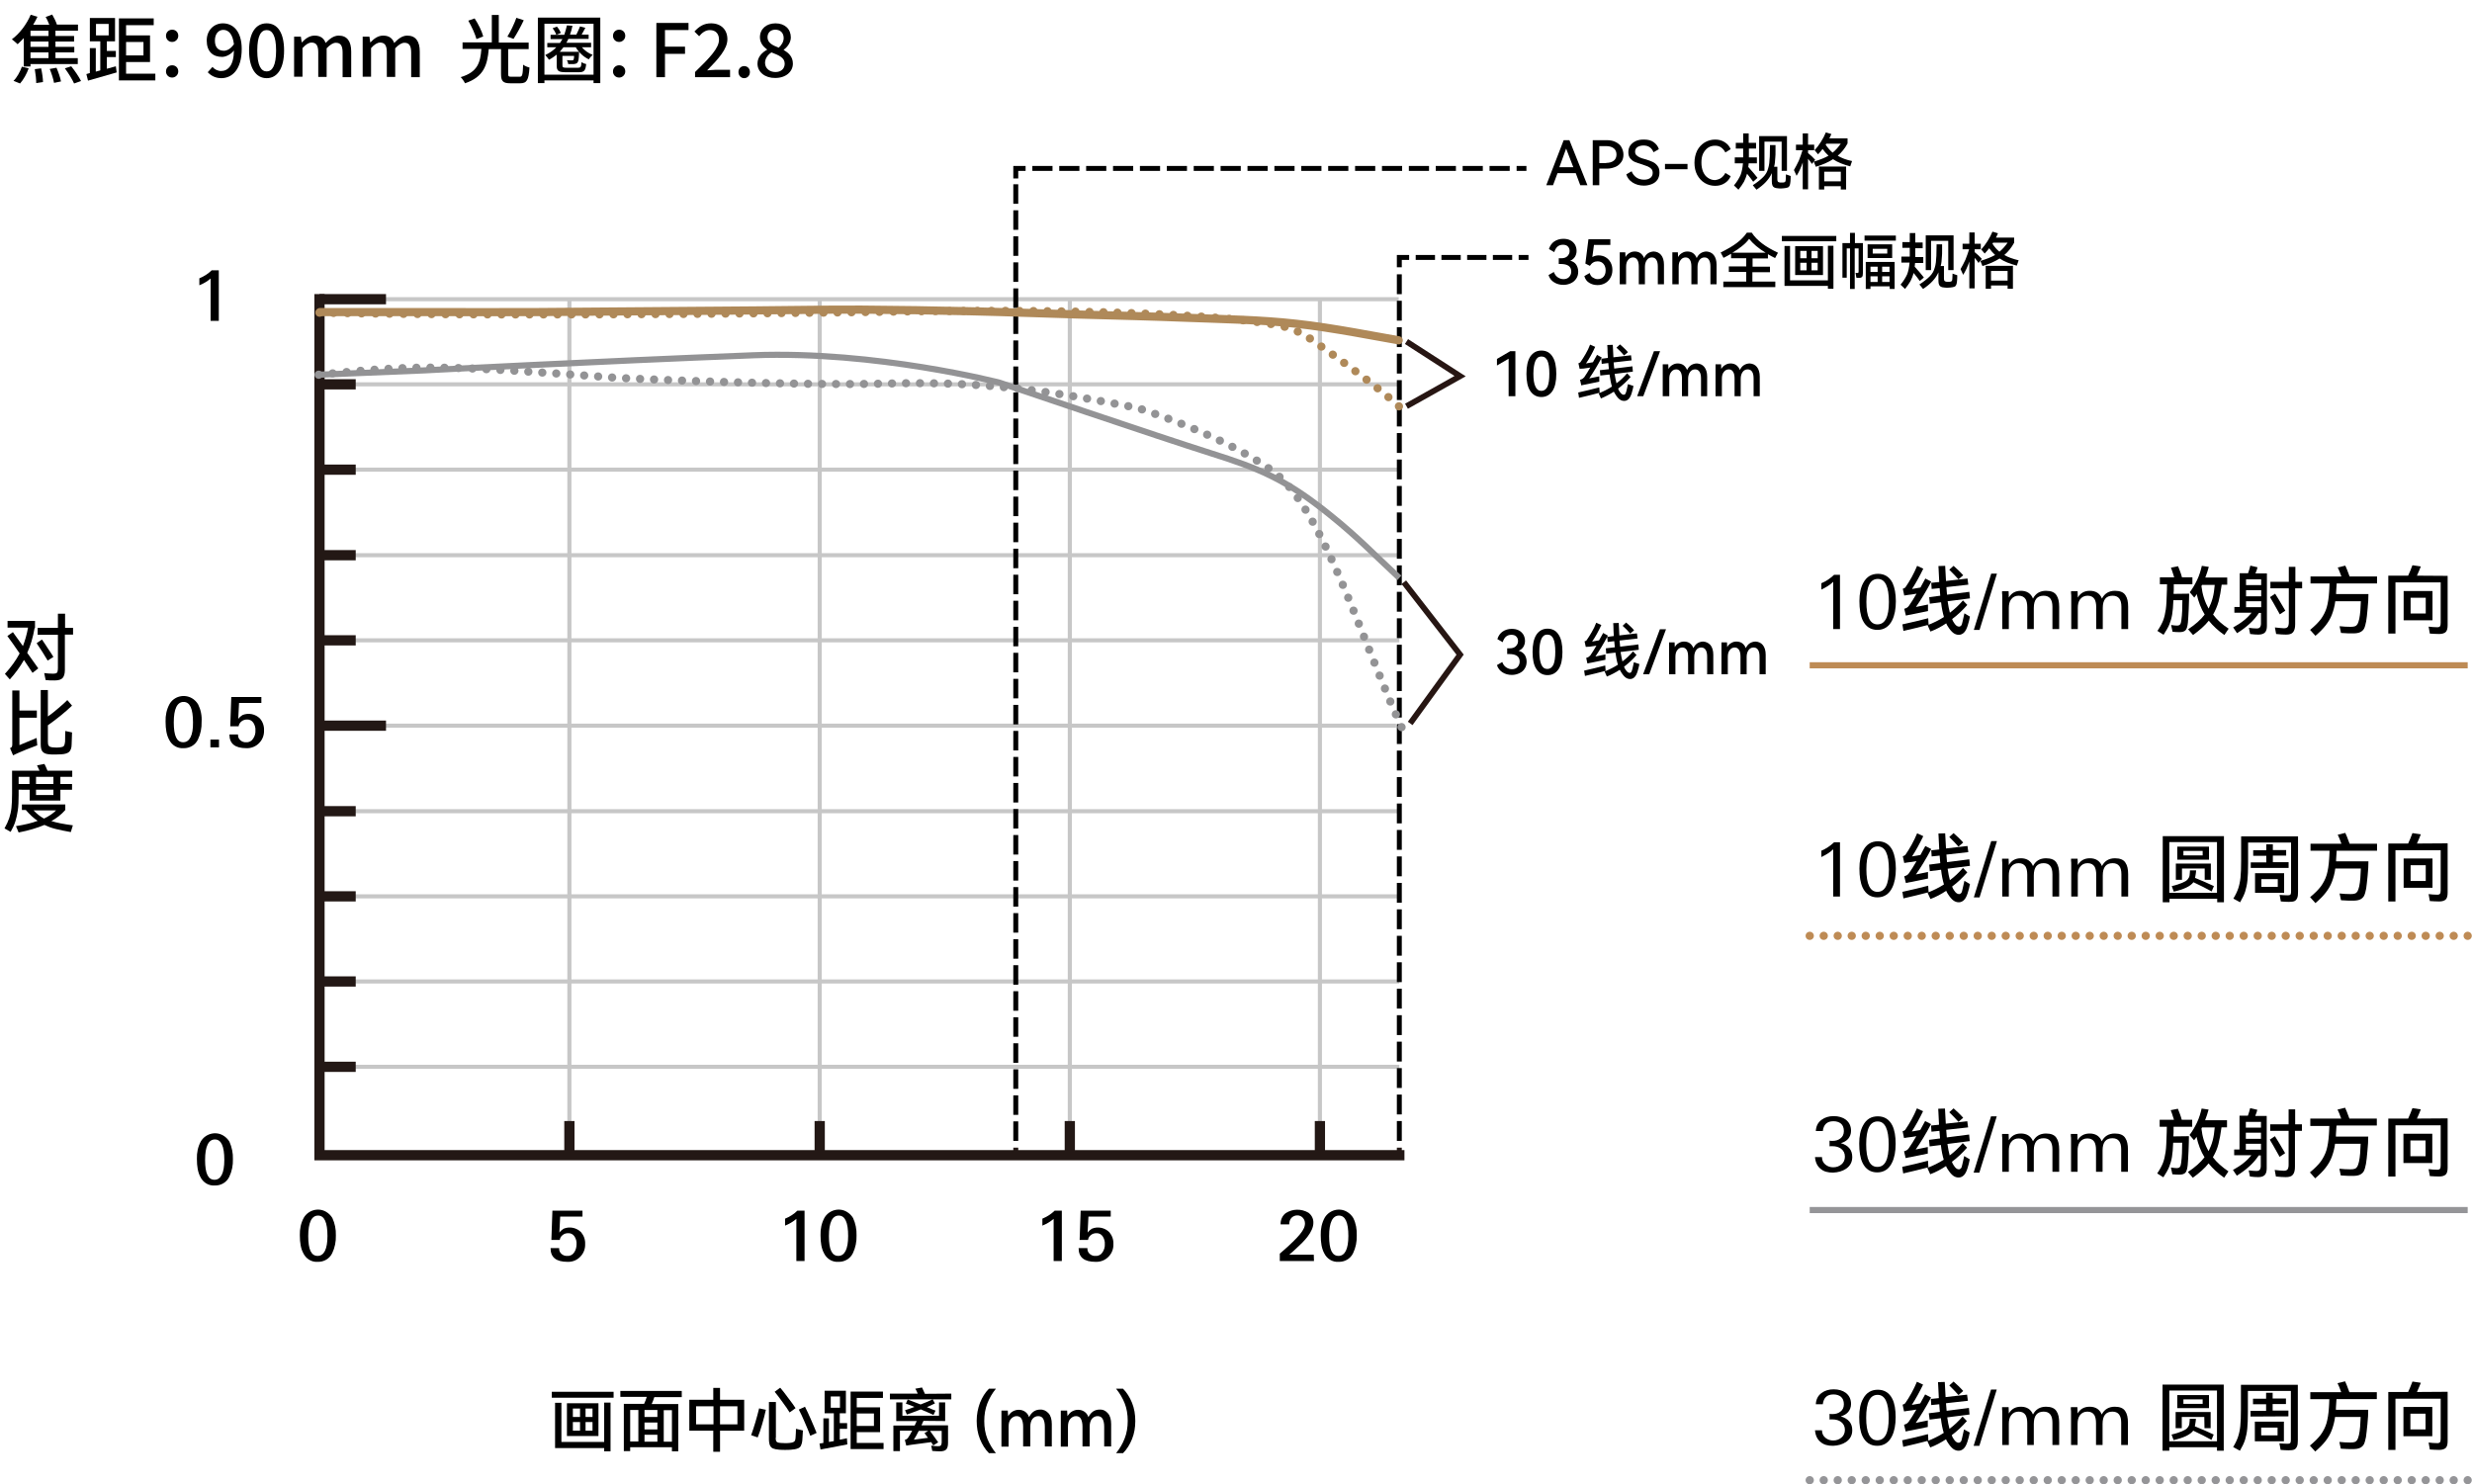 <?xml version="1.0" encoding="utf-8"?>
<!-- Generator: Adobe Illustrator 27.5.0, SVG Export Plug-In . SVG Version: 6.00 Build 0)  -->
<svg version="1.1" id="图层_1" xmlns="http://www.w3.org/2000/svg" xmlns:xlink="http://www.w3.org/1999/xlink" x="0px" y="0px"
	 viewBox="0 0 1207.8 725.3" style="enable-background:new 0 0 1207.8 725.3;" xml:space="preserve">
<style type="text/css">
	.st0{fill:none;stroke:#C7C7C7;stroke-width:2;stroke-miterlimit:10;}
	.st1{fill:none;stroke:#231815;stroke-width:5;stroke-miterlimit:10;}
	.st2{fill:none;stroke:#231815;stroke-width:2.41;stroke-miterlimit:10;}
	.st3{fill:none;stroke:#231815;stroke-width:5;stroke-linecap:square;stroke-miterlimit:10;}
	.st4{fill:none;stroke:#000000;stroke-width:2.41;stroke-miterlimit:10;stroke-dasharray:0,0,9.7,3.23;}
	.st5{fill:none;stroke:#000000;stroke-width:2.41;stroke-miterlimit:10;}
	.st6{fill:none;stroke:#000000;stroke-width:2.41;stroke-miterlimit:10;stroke-dasharray:0,0,9.43,3.14;}
	.st7{fill:none;stroke:#000000;stroke-width:2.41;stroke-miterlimit:10;stroke-dasharray:0,0,9.54,3.18;}
	.st8{fill:none;stroke:#000000;stroke-width:2.41;stroke-miterlimit:10;stroke-dasharray:0,0,9.85,3.29;}
	.st9{fill:none;stroke:#271613;stroke-width:2.83;stroke-miterlimit:10;}
	.st10{fill:none;stroke:#AF8959;stroke-width:4;stroke-linecap:round;stroke-miterlimit:10;stroke-dasharray:0,0,4.000000e-02,6.8;}
	.st11{fill:none;stroke:#939395;stroke-width:4;stroke-linecap:round;stroke-miterlimit:10;stroke-dasharray:0,0,4.000000e-02,6.8;}
	.st12{fill:none;stroke:#939395;stroke-width:3;}
	.st13{fill:none;stroke:#AF8959;stroke-width:4;stroke-linecap:round;stroke-miterlimit:10;}
	.st14{fill:none;stroke:#BE8B55;stroke-width:3;}
	.st15{fill:none;stroke:#BE8B55;stroke-width:4;stroke-linecap:round;stroke-miterlimit:10;stroke-dasharray:4.000000e-02,6.8;}
	.st16{fill:none;stroke:#959598;stroke-width:3;}
	.st17{fill:none;stroke:#959598;stroke-width:4;stroke-linecap:round;stroke-miterlimit:10;stroke-dasharray:4.000000e-02,6.8;}
</style>
<line class="st0" x1="278.2" y1="565.5" x2="278.2" y2="146.2"/>
<line class="st1" x1="278.2" y1="565.5" x2="278.2" y2="547.8"/>
<line class="st0" x1="156.1" y1="521.3" x2="683.7" y2="521.3"/>
<line class="st1" x1="156.1" y1="521.3" x2="173.8" y2="521.3"/>
<line class="st0" x1="156.1" y1="479.6" x2="683.7" y2="479.6"/>
<line class="st1" x1="156.1" y1="479.6" x2="173.8" y2="479.6"/>
<line class="st0" x1="156.1" y1="438" x2="683.7" y2="438"/>
<line class="st1" x1="156.1" y1="438" x2="173.8" y2="438"/>
<line class="st0" x1="156.1" y1="396.4" x2="683.7" y2="396.4"/>
<line class="st1" x1="156.1" y1="396.4" x2="173.8" y2="396.4"/>
<line class="st0" x1="156.1" y1="354.6" x2="682.1" y2="354.6"/>
<line class="st1" x1="156.1" y1="354.6" x2="188.6" y2="354.6"/>
<line class="st0" x1="156.1" y1="312.9" x2="683.7" y2="312.9"/>
<line class="st1" x1="156.1" y1="312.9" x2="173.8" y2="312.9"/>
<line class="st0" x1="156.1" y1="271.3" x2="683.7" y2="271.3"/>
<line class="st1" x1="156.1" y1="271.3" x2="173.8" y2="271.3"/>
<line class="st0" x1="156.1" y1="229.5" x2="683.7" y2="229.5"/>
<line class="st1" x1="156.1" y1="229.5" x2="173.8" y2="229.5"/>
<line class="st0" x1="156.1" y1="187.8" x2="683.7" y2="187.8"/>
<line class="st1" x1="156.1" y1="187.8" x2="173.8" y2="187.8"/>
<line class="st0" x1="400.5" y1="565.5" x2="400.5" y2="146.2"/>
<line class="st1" x1="400.5" y1="565.5" x2="400.5" y2="547.8"/>
<line class="st0" x1="522.7" y1="565.5" x2="522.7" y2="146.2"/>
<line class="st1" x1="522.7" y1="565.5" x2="522.7" y2="547.8"/>
<line class="st0" x1="644.9" y1="565.5" x2="644.9" y2="146.2"/>
<line class="st1" x1="644.9" y1="565.5" x2="644.9" y2="547.8"/>
<line class="st0" x1="156.1" y1="146.2" x2="683.4" y2="146.2"/>
<line class="st1" x1="156.1" y1="146.2" x2="188.6" y2="146.2"/>
<line class="st2" x1="683.7" y1="565.5" x2="683.7" y2="560.8"/>
<line class="st2" x1="496.3" y1="565.5" x2="496.3" y2="560.8"/>
<polyline class="st3" points="156.1,146.2 156.1,564.5 683.7,564.5 "/>
<path d="M106.9,156.8h-4v-20.7c-1.6,1.4-3.5,2.5-5.5,3.3V136c2.2-0.9,4.3-2.2,6-3.9h3.5V156.8L106.9,156.8L106.9,156.8z"/>
<path d="M98.5,352.7c0.1,3-0.5,6-1.8,8.7c-1.3,2.7-4.1,4.3-7.1,4.2c-3,0.2-5.7-1.5-7-4.2c-1.2-2.2-1.7-5.1-1.7-8.8
	c-0.1-3,0.5-5.9,1.9-8.5c2.2-3.9,7.2-5.1,11-2.9c1.2,0.7,2.3,1.8,3,3C98.1,346.8,98.7,349.7,98.5,352.7L98.5,352.7z M94.3,353
	c0-6.7-1.5-10-4.6-10s-4.8,3.3-4.8,10s1.5,9.7,4.6,9.7S94.4,359.4,94.3,353C94.4,352.9,94.3,353,94.3,353z"/>
<path d="M107,365.2h-4.2v-3.8h4.2V365.2z"/>
<path d="M129,356.9c0.1,2.2-0.7,4.4-2.2,6c-1.6,1.8-4,2.8-6.4,2.7c-5.6,0-8.3-2.2-8.3-6.7h4.2c-0.1,1,0.3,2.1,1.1,2.8
	c0.8,0.7,1.8,1.1,2.9,1c1.4,0.1,2.7-0.6,3.4-1.8c0.8-1.2,1.2-2.6,1.1-4c0.1-1.3-0.3-2.6-1-3.7c-0.7-1.1-1.9-1.7-3.2-1.6
	c-0.9,0-1.9,0.3-2.6,0.9c-0.8,0.6-1.3,1.5-1.4,2.4h-4.1l0.5-14.3h14.7v2.9h-10.9l-0.4,7.8c0.6-0.8,1.3-1.4,2.1-1.9
	c2.9-1.2,6.3-0.5,8.5,1.7C128.4,352.7,129.1,354.8,129,356.9L129,356.9z"/>
<path d="M113.8,566.4c0.1,3-0.5,6-1.8,8.7c-1.3,2.7-4.1,4.3-7.1,4.2c-3,0.2-5.7-1.5-7-4.2c-1.2-2.2-1.7-5.1-1.7-8.8
	c-0.1-3,0.5-5.9,1.9-8.5c2.2-3.8,7.2-5.2,11-2.9c1.2,0.7,2.3,1.8,3,3C113.3,560.6,113.9,563.5,113.8,566.4L113.8,566.4z
	 M109.6,566.8c0-6.7-1.5-10-4.6-10s-4.8,3.3-4.8,10s1.5,9.7,4.6,9.7S109.6,573.3,109.6,566.8L109.6,566.8z"/>
<path d="M164.1,603.7c0.1,3-0.5,6-1.8,8.7c-1.3,2.7-4.1,4.3-7.1,4.2c-3,0.2-5.7-1.5-7-4.2c-1.2-2.2-1.7-5.1-1.7-8.8
	c-0.1-3,0.5-5.9,1.9-8.5c2.2-3.8,7.2-5.2,11-2.9c1.2,0.7,2.3,1.8,3,3C163.6,597.8,164.2,600.7,164.1,603.7L164.1,603.7z M160,604
	c0-6.7-1.5-10-4.6-10s-4.8,3.3-4.8,10s1.5,9.7,4.6,9.7S160,610.4,160,604L160,604L160,604z"/>
<path d="M285.9,607.9c0.1,2.2-0.7,4.4-2.2,6c-1.6,1.8-3.9,2.8-6.4,2.7c-5.6,0-8.3-2.2-8.3-6.7h4.2c-0.1,1,0.3,2.1,1.1,2.8
	c0.8,0.7,1.8,1.1,2.9,1c1.4,0.1,2.7-0.6,3.4-1.8c0.8-1.2,1.1-2.6,1.1-4c0.1-1.3-0.3-2.6-1-3.7c-0.7-1.1-1.9-1.7-3.2-1.6
	c-0.9,0-1.9,0.3-2.6,0.9c-0.8,0.6-1.3,1.5-1.4,2.4h-4.1l0.5-14.3h14.7v2.9h-10.9l-0.4,7.8c0.6-0.8,1.3-1.4,2.1-1.9
	c2.9-1.2,6.3-0.5,8.5,1.7C285.3,603.8,286,605.8,285.9,607.9L285.9,607.9z"/>
<path d="M393.1,616.2h-4v-20.6c-1.6,1.4-3.5,2.5-5.5,3.3v-3.4c2.2-0.9,4.3-2.2,6-3.9h3.5V616.2L393.1,616.2L393.1,616.2z"/>
<path d="M418.5,603.7c0.1,3-0.5,6-1.8,8.7c-1.3,2.7-4.1,4.3-7.1,4.2c-3,0.2-5.7-1.5-7-4.2c-1.2-2.2-1.7-5.1-1.7-8.8
	c-0.1-3,0.5-5.9,1.9-8.5c2.2-3.8,7.2-5.2,11-2.9c1.2,0.7,2.3,1.8,3,3C418,597.8,418.6,600.7,418.5,603.7L418.5,603.7z M414.4,604
	c0-6.7-1.5-10-4.6-10s-4.8,3.3-4.8,10s1.5,9.7,4.6,9.7S414.4,610.4,414.4,604L414.4,604L414.4,604z"/>
<path d="M518.8,616.2h-4v-20.6c-1.6,1.4-3.5,2.5-5.5,3.3v-3.4c2.2-0.9,4.3-2.2,6-3.9h3.5V616.2L518.8,616.2L518.8,616.2z"/>
<path d="M544,607.9c0.1,2.2-0.7,4.4-2.2,6c-1.6,1.8-4,2.8-6.5,2.7c-5.6,0-8.3-2.2-8.3-6.7h4.3c-0.1,1,0.3,2.1,1.1,2.8
	c0.8,0.7,1.8,1.1,2.9,1c1.4,0.1,2.7-0.6,3.4-1.8c0.8-1.2,1.2-2.6,1.1-4c0.1-1.3-0.3-2.6-1-3.7c-0.7-1.1-1.9-1.7-3.2-1.6
	c-0.9,0-1.9,0.3-2.6,0.9c-0.8,0.6-1.3,1.5-1.4,2.4h-4.1l0.5-14.3h14.7v2.9h-10.9l-0.4,7.8c0.6-0.8,1.3-1.4,2.1-1.9
	c2.9-1.2,6.3-0.5,8.5,1.7C543.4,603.8,544.1,605.8,544,607.9L544,607.9z"/>
<path d="M642,616.2h-16.7v-3.6c2.8-2.4,4.9-4.3,6.4-5.8c2.8-2.7,4.6-4.9,5.3-6.5c0.4-0.8,0.6-1.6,0.6-2.5c0-2.1-1.6-3.9-3.7-3.9
	c-1.1,0-2.1,0.4-2.9,1.2c-0.8,0.9-1.1,2-1.1,3.2h-4.2c-0.1-2.1,0.8-4.2,2.5-5.5c3.4-2.2,7.7-2.2,11.1-0.2c1.6,1.2,2.5,3,2.4,5
	c0,2-1,4.3-2.9,6.8c-1.6,2-3.4,3.8-5.3,5.5c-1,1-2.2,2-3.6,3.2h12L642,616.2L642,616.2L642,616.2L642,616.2z"/>
<path d="M662.9,603.7c0.1,3-0.5,6-1.8,8.7c-1.3,2.7-4.1,4.3-7.1,4.2c-3,0.2-5.7-1.5-7-4.2c-1.2-2.2-1.7-5.1-1.7-8.8
	c-0.1-3,0.5-5.9,1.9-8.5c2.2-3.8,7.2-5.2,11-2.9c1.2,0.7,2.3,1.8,3,3C662.5,597.8,663,600.7,662.9,603.7L662.9,603.7z M658.8,604
	c0-6.7-1.5-10-4.6-10s-4.8,3.3-4.8,10s1.5,9.7,4.6,9.7S658.8,610.4,658.8,604L658.8,604L658.8,604z"/>
<line class="st4" x1="683.7" y1="557.5" x2="683.7" y2="132.3"/>
<polyline class="st5" points="683.7,130.6 683.7,125.8 688.5,125.8 "/>
<line class="st6" x1="691.7" y1="125.8" x2="740.4" y2="125.8"/>
<line class="st5" x1="742" y1="125.8" x2="746.8" y2="125.8"/>
<line class="st7" x1="496.3" y1="557.5" x2="496.3" y2="88.8"/>
<polyline class="st5" points="496.3,87.2 496.3,82.3 501.1,82.3 "/>
<line class="st8" x1="504.4" y1="82.3" x2="739.3" y2="82.3"/>
<line class="st5" x1="741" y1="82.3" x2="745.8" y2="82.3"/>
<g id="Line">
	<polyline class="st9" points="687.2,198.5 713.4,183.8 687.2,166.9 	"/>
	<polyline class="st9" points="689,353.5 713.4,319.9 685.9,284.5 	"/>
	<path class="st10" d="M156.1,152.8c110.4,2.2,274.2-0.4,274.2-0.4s141-3.2,194,6.5c5.6,1,11,3.3,15.7,6.5
		c11.3,7.8,33.7,23.9,43.9,33.5"/>
	<path class="st11" d="M155.7,183.1c49-4.9,58.5-4.9,146.8,1.6c0,0,83,4,131.9,2.7c52.6-1.4,86.9,5.4,121.2,11.9
		c0,0,40.4,12.4,65.8,30.6c25.4,18.1,43.6,83.6,65.9,130.9"/>
	<path class="st12" d="M155.7,183.1L207,181c0,0,83.8-4.4,161.1-7.4c60-2.3,120.3,13.4,120.3,13.4s79.2,26.9,103,34.4
		s36.7,12.7,58.4,30.2c14.3,11.5,20.6,18.5,33.9,30.8"/>
	<path class="st13" d="M156.3,152.5h53c17.6,0,35.3,0.1,53,0s35.3-0.3,53-0.4s35.3-0.3,53-0.4s35.3-0.5,53-0.4
		c17.6,0.1,35.3,0.4,53,0.8s35.3,1.1,53,1.6c17.7,0.5,35.3,0.9,53,1.6s35.3,0.9,53,2.9c17.7,1.9,41.2,6.6,50.1,8.1"/>
</g>
<g>
	<line class="st14" x1="884.2" y1="325.1" x2="1205.7" y2="325.1"/>
	<line class="st15" x1="884.2" y1="457.3" x2="1205.7" y2="457.3"/>
	<line class="st16" x1="884.2" y1="591.3" x2="1205.7" y2="591.3"/>
	<line class="st17" x1="884.2" y1="723.3" x2="1205.7" y2="723.3"/>
	<g>
		<path d="M895.7,307.4v-23.1c-1.5,1.5-3.5,2.7-5.8,3.8V285c2.2-0.9,4.3-2.3,6.2-4.1h2.9v26.5L895.7,307.4L895.7,307.4z"/>
		<path d="M926.3,293.8c0,3.8-0.6,6.9-1.8,9.3c-1.5,3.1-4,4.7-7.2,4.7c-3.3,0-5.7-1.6-7.2-4.7c-1.1-2.3-1.6-5.5-1.6-9.4
			c0-3.6,0.6-6.6,1.9-8.9c1.6-3,4-4.4,7.2-4.4s5.6,1.5,7.1,4.5C925.7,287.1,926.3,290.1,926.3,293.8z M922.9,294.2
			c0-7.5-1.8-11.3-5.4-11.3c-3.8,0-5.6,3.7-5.6,11.2c0,7.3,1.8,11,5.4,11C921,305.1,922.9,301.5,922.9,294.2z"/>
		<path d="M942.3,305.3c-3.8,1-7.9,2-12.3,3l-0.5-3.2c4.6-1,8.8-2,12.6-3L942.3,305.3z M930.4,291l-0.7-3.3c0.4-0.1,0.7-0.3,0.9-0.4
			s0.4-0.3,0.5-0.5c0.9-1.3,1.9-2.9,2.9-4.7c1-1.8,1.9-3.7,2.7-5.6l3,1.4c-1.8,3.7-3.6,7-5.5,9.9l4.1-0.7l2.4-4.4l2.9,1.5
			c-2.6,4.9-5.1,9-7.5,12.4l5.9-1.2v3.2l-8.3,1.7c-0.3,0-1.1,0.2-2.5,0.5l-0.8-3.3c0.6-0.2,1.1-0.4,1.4-0.6c0.3-0.2,0.6-0.5,0.9-0.9
			c1.1-1.5,2.3-3.5,3.7-5.9c-1.7,0.3-3,0.5-4.1,0.6L930.4,291z M962.5,301.3c-0.2,1.3-0.6,2.8-1.1,4.4s-1.1,2.7-1.8,3.4
			c-0.7,0.7-1.6,1.1-2.5,1.1c-1,0-1.9-0.3-2.7-0.9s-1.7-1.6-2.7-3.2c-0.2-0.3-0.5-0.8-0.8-1.5c-2.4,1.6-5,3-7.7,4l-1.4-3.1
			c2.8-1.1,5.5-2.4,8-4c-0.6-2-1.1-4.4-1.4-7.2l-5.5,0.7l-0.3-3.2l5.4-0.7l-0.3-3.7l-3.9,0.4l-0.2-3l3.9-0.4c-0.1-2.1-0.2-4.1-0.3-6
			l-0.1-1.8l3.3-0.1l0.4,7.4l10.5-1.2l0.4,3l-10.7,1.2l0.3,3.7l10.9-1.4l0.3,3.2l-10.9,1.4c0.3,2.2,0.7,4.1,1.1,5.6
			c2.3-1.7,4.4-3.7,6.4-6l2.1,2.2c-2.3,2.6-4.8,5-7.4,6.9c0.2,0.7,0.5,1.2,0.9,1.8c0.8,1.3,1.6,1.9,2.5,1.9c0.4,0,0.7-0.2,1-0.5
			s0.5-1,0.7-2c0.4-1.7,0.7-3,0.9-4L962.5,301.3z M956.9,283.1c-1.2-1.4-2.8-3-4.5-4.7l2.1-1.9c0.7,0.6,1.5,1.4,2.4,2.2
			c0.9,0.9,1.7,1.7,2.3,2.4L956.9,283.1z"/>
		<path d="M967.2,307.8h-2.8l8.5-27.5h2.8L967.2,307.8z"/>
		<path d="M1002.8,307.4v-10.9c0-3.6-1.4-5.4-4.3-5.4c-3.2,0-4.8,2-4.8,6v10.3h-3.2v-10.7c0-1.7-0.3-3-0.8-3.9
			c-0.7-1.1-1.8-1.7-3.4-1.7c-1.6,0-2.8,0.6-3.7,1.8c-0.8,1.1-1.1,2.5-1.1,4.2v10.3h-3.2c0-4.4,0-8.5,0-12.2c0-0.4,0-0.9,0-1.4
			s0-1.1,0-1.8c0-0.9,0-1.6-0.1-2.1c0-0.5,0-0.9,0-1h3.2l0.1,3.1c1.3-2.2,3.2-3.3,5.9-3.3c2.9,0,4.9,1.3,5.9,3.8
			c1.3-2.5,3.4-3.8,6.4-3.8c2.4,0,4.2,0.7,5.1,2.2c0.9,1.3,1.3,3.2,1.3,5.6v10.9H1002.8z"/>
		<path d="M1036.5,307.4v-10.9c0-3.6-1.4-5.4-4.3-5.4c-3.2,0-4.8,2-4.8,6v10.3h-3.2v-10.7c0-1.7-0.3-3-0.8-3.9
			c-0.7-1.1-1.8-1.7-3.4-1.7s-2.8,0.6-3.7,1.8c-0.8,1.1-1.1,2.5-1.1,4.2v10.3h-3.2c0-4.4,0-8.5,0-12.2c0-0.4,0-0.9,0-1.4
			s0-1.1,0-1.8c0-0.9,0-1.6-0.1-2.1c0-0.5,0-0.9,0-1h3.2l0.1,3.1c1.3-2.2,3.2-3.3,5.9-3.3c2.9,0,4.9,1.3,5.9,3.8
			c1.3-2.5,3.4-3.8,6.4-3.8c2.4,0,4.2,0.7,5.1,2.2c0.9,1.3,1.3,3.2,1.3,5.6v10.9H1036.5z"/>
		<path d="M1069.6,290.1c0,1.9-0.1,4.3-0.2,7.3c-0.1,3-0.3,5.3-0.4,6.8c-0.2,1.8-0.5,3-1.1,3.7c-0.6,0.7-1.6,1-3.1,1
			c-1.3,0-2.4-0.1-3.3-0.2l-0.7-3.3c1.2,0.2,2.2,0.3,2.8,0.3c0.8,0,1.3-0.2,1.6-0.6c0.3-0.4,0.5-1.1,0.6-2c0.4-2.9,0.5-6.2,0.5-9.8
			h-4.4c-0.1,2.9-0.3,5.2-0.6,7c-0.3,1.8-0.8,3.4-1.4,4.9c-0.6,1.5-1.6,3.1-2.8,5l-3-1.9c1.3-1.9,2.2-3.6,2.8-5.1
			c0.6-1.6,1-3.3,1.3-5.4c0.3-2,0.4-4.9,0.5-8.5c0-0.3,0.1-1.6,0.1-3.8h-3.5v-3.4h7c-0.8-2.5-1.3-4.1-1.6-4.7l3.5-0.7
			c0.2,0.5,0.5,1.3,0.9,2.3c0.4,1,0.7,2,1,3.1h5.1v3.4h-9.1c0,0.4,0,0.8,0,1c0,1.5,0,2.6-0.1,3.3v0.4L1069.6,290.1L1069.6,290.1z
			 M1088.9,307.2l-2.1,3.1c-3-2.1-5.5-4.4-7.6-7c-1.9,2.4-4.5,4.7-7.7,7l-2.4-2.8c3.5-2.3,6.2-4.7,8.1-7.2c-1.8-2.9-3.1-6.3-3.9-10
			c-0.2,0.4-0.6,1-1.2,1.7l-2.2-2.6c1.3-1.7,2.5-3.7,3.6-6c1.1-2.3,1.8-4.7,2.3-6.9l3.4,0.5c-0.5,1.8-1,3.5-1.7,5.2h10.7v3.5h-2.7
			c-0.4,3.1-0.9,5.8-1.5,8.2c-0.7,2.4-1.6,4.5-2.7,6.4C1083.2,302.9,1085.8,305.2,1088.9,307.2z M1079.1,297.4
			c0.8-1.6,1.5-3.3,2-5.2c0.5-1.9,0.8-4,1-6.4h-6.2l-0.3,0.6C1076.1,290.6,1077.3,294.2,1079.1,297.4z"/>
		<path d="M1103,277.2c-0.1,0.7-0.5,1.7-1,3h5.6v25.6c0,1.5-0.3,2.6-1,3.3c-0.6,0.6-1.7,1-3.2,1c-1.1,0-2.5-0.1-4-0.3l-0.6-3
			c1.5,0.2,2.8,0.3,3.8,0.3c0.8,0,1.3-0.2,1.6-0.6c0.3-0.4,0.5-1,0.5-1.8v-5.2h-1c-2.4,3.7-6,7-10.7,9.9l-1.9-2.8
			c2-1.1,3.7-2.2,5.2-3.4c1.5-1.2,2.7-2.4,3.8-3.8h-8.4v-2.8h2.6v-16.5h4.1c0.5-1.5,0.9-2.7,1.1-3.7L1103,277.2z M1097.4,285.9h7.4
			v-2.8h-7.4V285.9z M1097.4,291.4h7.4v-3h-7.4V291.4z M1097.4,293.8v2.9h7.4v-2.9H1097.4z M1113.9,300.2c-2.5-4.5-4.1-7.3-4.8-8.4
			l2.5-1.7c0.8,1.2,2.5,4,5,8.3L1113.9,300.2z M1124.8,284.3v3.2h-3.4V305c0,1.8-0.3,3-1,3.9s-1.9,1.2-3.5,1.2
			c-1.3,0-2.9-0.1-4.8-0.3l-0.6-3.2c2,0.2,3.5,0.4,4.4,0.4c0.9,0,1.5-0.2,1.9-0.7c0.3-0.4,0.5-1.2,0.5-2.2v-16.6h-9v-3.2h9V277h3.2
			v7.3L1124.8,284.3L1124.8,284.3z"/>
		<path d="M1141.7,284.9l-0.3,4.6v0.8h15.8c0,1.9-0.1,4.3-0.4,7.1c-0.2,2.8-0.5,4.9-0.7,6.2c-0.3,1.5-0.6,2.7-1,3.5
			c-0.4,0.8-1.1,1.4-1.9,1.8s-2,0.6-3.4,0.6c-1.6,0-3.6,0-6-0.2l-0.7-3.3c1.8,0.2,3.6,0.3,5.4,0.3c1,0,1.7-0.1,2.2-0.3
			c0.5-0.2,0.9-0.6,1.2-1.1c0.3-0.5,0.5-1.3,0.8-2.4c0.5-2.4,0.7-5.3,0.8-8.7H1141c-0.3,2.4-0.9,4.5-1.6,6.4s-1.7,3.6-3,5.3
			s-3,3.4-5.1,5.2l-2.6-2.9c2.3-1.9,4-3.6,5.3-5.3c1.2-1.7,2.2-3.6,2.8-5.6c0.6-2.1,1-4.6,1.2-7.7c0.1-0.9,0.1-2.3,0.2-4.1h-9.3
			v-3.4h15.1c-0.7-2-1.3-3.4-1.8-4.4l3.7-0.9c0.4,0.8,1.1,2.5,2.1,5.3h13.4v3.4h-19.7V284.9z"/>
		<path d="M1195.9,281.4v24.1c0,1.6-0.3,2.7-0.9,3.3c-0.6,0.6-1.7,1-3.2,1s-3.1-0.1-4.6-0.2l-0.6-3.4c1.5,0.2,2.9,0.3,4.3,0.3
			c0.6,0,1.1-0.2,1.3-0.5c0.2-0.3,0.3-0.9,0.3-1.7v-19.7h-22.1v25h-3.5v-28.3h9.7c0.7-1.5,1.4-3.2,2.1-5.1l4.1,0.6
			c-0.6,1.5-1.2,3-1.9,4.5L1195.9,281.4L1195.9,281.4z M1174.4,288.8h14.1v14.3h-14.1V288.8z M1177.8,299.8h7.4v-7.7h-7.4V299.8z"/>
	</g>
	<g>
		<path d="M905,565.4c0,2.4-1,4.3-3,5.7c-1.8,1.2-3.9,1.8-6.4,1.9c-2.5,0-4.5-0.5-6-1.8c-1.7-1.3-2.6-3.3-2.8-5.8h3.4
			c0,1.6,0.6,2.8,1.7,3.7c1.1,0.9,2.4,1.3,3.8,1.3c1.6,0,2.9-0.5,4-1.4s1.7-2.2,1.7-3.8s-0.6-2.9-1.9-3.9c-1.1-0.8-2.5-1.2-4.2-1.2
			c-0.3,0-0.6,0-0.8,0s-0.4,0-0.6,0.1v-2.8c0.6,0.1,1.1,0.1,1.5,0.1c1.5,0,2.8-0.4,3.8-1.2c1.1-0.8,1.7-2,1.7-3.6s-0.5-2.9-1.5-3.7
			c-0.9-0.7-2.1-1.1-3.6-1.1c-3.1,0-4.8,1.6-5.2,4.8h-3.4c0.1-2.3,1-4.2,2.8-5.5c1.6-1.2,3.6-1.8,5.9-1.8c2.4,0,4.4,0.6,5.9,1.7
			c1.7,1.3,2.6,3.1,2.6,5.5c0,1.5-0.5,2.8-1.4,3.9c-0.9,1-2.1,1.7-3.6,2.1C903.2,559.7,905,562,905,565.4z"/>
		<path d="M926.2,558.9c0,3.8-0.6,6.9-1.8,9.3c-1.5,3.1-4,4.7-7.2,4.7c-3.3,0-5.7-1.6-7.2-4.7c-1.1-2.3-1.6-5.5-1.6-9.4
			c0-3.6,0.6-6.6,1.9-8.9c1.6-3,4-4.4,7.2-4.4s5.6,1.5,7.1,4.5C925.7,552.3,926.2,555.3,926.2,558.9z M922.8,559.3
			c0-7.5-1.8-11.3-5.4-11.3c-3.8,0-5.6,3.7-5.6,11.2c0,7.3,1.8,11,5.4,11C921,570.3,922.8,566.6,922.8,559.3z"/>
		<path d="M942.2,570.4c-3.8,1-7.9,2-12.3,3l-0.5-3.2c4.6-1,8.8-2,12.6-3L942.2,570.4z M930.3,556.1l-0.7-3.3
			c0.4-0.1,0.7-0.3,0.9-0.4c0.2-0.1,0.4-0.3,0.5-0.5c0.9-1.3,1.9-2.9,2.9-4.7s1.9-3.7,2.7-5.6l3,1.4c-1.8,3.7-3.6,7-5.5,9.9l4.1-0.7
			l2.4-4.4l2.9,1.5c-2.6,4.9-5.1,9-7.5,12.4l5.9-1.2v3.2l-8.3,1.7c-0.3,0-1.1,0.2-2.5,0.5l-0.8-3.3c0.6-0.2,1.1-0.4,1.4-0.6
			c0.3-0.2,0.6-0.5,0.9-0.9c1.1-1.5,2.3-3.5,3.7-5.9c-1.7,0.3-3,0.5-4.1,0.6L930.3,556.1z M962.4,566.5c-0.2,1.3-0.6,2.8-1.1,4.4
			c-0.5,1.6-1.1,2.7-1.8,3.4s-1.6,1.1-2.5,1.1c-1,0-1.9-0.3-2.7-0.9c-0.8-0.6-1.7-1.6-2.7-3.2c-0.2-0.3-0.5-0.8-0.8-1.5
			c-2.4,1.6-5,3-7.7,4l-1.4-3.1c2.8-1.1,5.5-2.4,8-4c-0.6-2-1.1-4.4-1.4-7.2l-5.5,0.7l-0.3-3.2l5.4-0.7l-0.3-3.7l-3.9,0.4l-0.2-3
			l3.9-0.4c-0.1-2.1-0.2-4.1-0.3-6l-0.1-1.8l3.3-0.1l0.4,7.4l10.5-1.2l0.4,3l-10.7,1.2l0.3,3.7l10.9-1.4l0.3,3.2l-10.9,1.4
			c0.3,2.2,0.7,4.1,1.1,5.6c2.3-1.7,4.4-3.7,6.4-6l2.1,2.2c-2.3,2.6-4.8,5-7.4,6.9c0.2,0.7,0.5,1.2,0.9,1.8c0.8,1.3,1.6,1.9,2.5,1.9
			c0.4,0,0.7-0.2,1-0.5s0.5-1,0.7-2c0.4-1.7,0.7-3,0.9-4L962.4,566.5z M956.9,548.2c-1.2-1.4-2.8-3-4.5-4.7l2.1-1.9
			c0.7,0.6,1.5,1.4,2.4,2.2c0.9,0.9,1.7,1.7,2.3,2.4L956.9,548.2z"/>
		<path d="M967.1,573h-2.8l8.5-27.5h2.8L967.1,573z"/>
		<path d="M1002.8,572.6v-11c0-3.6-1.4-5.4-4.3-5.4c-3.2,0-4.8,2-4.8,6v10.4h-3.2v-10.7c0-1.7-0.3-3-0.8-3.9
			c-0.7-1.1-1.8-1.7-3.4-1.7c-1.6,0-2.8,0.6-3.7,1.8c-0.8,1.1-1.1,2.5-1.1,4.2v10.3h-3.2c0-4.4,0-8.5,0-12.2c0-0.4,0-0.9,0-1.4
			s0-1.1,0-1.8c0-0.9,0-1.6-0.1-2.1c0-0.5,0-0.9,0-1h3.2l0.1,3.1c1.3-2.2,3.2-3.3,5.9-3.3c2.9,0,4.9,1.3,5.9,3.8
			c1.3-2.5,3.4-3.8,6.4-3.8c2.4,0,4.2,0.7,5.1,2.2c0.9,1.3,1.3,3.2,1.3,5.6v10.9H1002.8z"/>
		<path d="M1036.4,572.6v-11c0-3.6-1.4-5.4-4.3-5.4c-3.2,0-4.8,2-4.8,6v10.4h-3.2v-10.7c0-1.7-0.3-3-0.8-3.9
			c-0.7-1.1-1.8-1.7-3.4-1.7s-2.8,0.6-3.7,1.8c-0.8,1.1-1.1,2.5-1.1,4.2v10.3h-3.2c0-4.4,0-8.5,0-12.2c0-0.4,0-0.9,0-1.4
			s0-1.1,0-1.8c0-0.9,0-1.6-0.1-2.1c0-0.5,0-0.9,0-1h3.2l0.1,3.1c1.3-2.2,3.2-3.3,5.9-3.3c2.9,0,4.9,1.3,5.9,3.8
			c1.3-2.5,3.4-3.8,6.4-3.8c2.4,0,4.2,0.7,5.1,2.2c0.9,1.3,1.3,3.2,1.3,5.6v10.9H1036.4z"/>
		<path d="M1069.5,555.2c0,1.9-0.1,4.3-0.2,7.3c-0.1,3-0.3,5.3-0.4,6.8c-0.2,1.8-0.5,3-1.1,3.7c-0.6,0.7-1.6,1-3.1,1
			c-1.3,0-2.4-0.1-3.3-0.2l-0.7-3.3c1.2,0.2,2.2,0.3,2.8,0.3c0.8,0,1.3-0.2,1.6-0.6c0.3-0.4,0.5-1.1,0.6-2c0.4-2.9,0.5-6.2,0.5-9.8
			h-4.4c-0.1,2.9-0.3,5.2-0.6,7s-0.8,3.4-1.4,4.9c-0.6,1.5-1.6,3.1-2.8,5l-3-1.9c1.3-1.9,2.2-3.6,2.8-5.1c0.6-1.6,1-3.3,1.3-5.4
			c0.3-2,0.4-4.9,0.5-8.5c0-0.3,0.1-1.6,0.1-3.8h-3.5v-3.4h7c-0.8-2.5-1.3-4.1-1.6-4.7l3.5-0.7c0.2,0.5,0.5,1.3,0.9,2.3
			c0.4,1,0.7,2,1,3.1h5.1v3.4h-9.1c0,0.4,0,0.8,0,1c0,1.5,0,2.6-0.1,3.3v0.4L1069.5,555.2L1069.5,555.2z M1088.8,572.4l-2.1,3.1
			c-3-2.1-5.5-4.4-7.6-7c-1.9,2.4-4.5,4.7-7.7,7l-2.4-2.8c3.5-2.3,6.2-4.7,8.1-7.2c-1.8-2.9-3.1-6.3-3.9-10c-0.2,0.4-0.6,1-1.2,1.7
			l-2.2-2.6c1.3-1.7,2.5-3.7,3.6-6c1.1-2.3,1.8-4.7,2.3-6.9l3.4,0.5c-0.5,1.8-1,3.5-1.7,5.2h10.7v3.5h-2.7c-0.4,3.1-0.9,5.8-1.5,8.2
			c-0.6,2.4-1.6,4.5-2.7,6.4C1083.1,568,1085.7,570.3,1088.8,572.4z M1079.1,562.5c0.8-1.6,1.5-3.3,2-5.2s0.8-4,1-6.4h-6.2l-0.3,0.6
			C1076.1,555.7,1077.2,559.3,1079.1,562.5z"/>
		<path d="M1102.9,542.3c-0.1,0.7-0.5,1.7-1,3h5.6v25.6c0,1.5-0.3,2.6-1,3.3s-1.7,1-3.2,1c-1.1,0-2.5-0.1-4-0.3l-0.6-3
			c1.5,0.2,2.8,0.3,3.8,0.3c0.8,0,1.3-0.2,1.6-0.6c0.3-0.4,0.5-1,0.5-1.8v-5.2h-1c-2.4,3.7-6,7-10.7,9.9l-1.9-2.8
			c2-1.1,3.7-2.2,5.2-3.4s2.7-2.4,3.8-3.8h-8.4v-2.8h2.6v-16.5h4.1c0.5-1.5,0.9-2.7,1.1-3.7L1102.9,542.3z M1097.3,551h7.4v-2.8
			h-7.4V551z M1097.3,556.5h7.4v-3h-7.4V556.5z M1097.3,558.9v2.9h7.4v-2.9H1097.3z M1113.8,565.3c-2.5-4.5-4.1-7.3-4.8-8.4l2.5-1.7
			c0.8,1.2,2.5,4,5,8.3L1113.8,565.3z M1124.7,549.4v3.2h-3.4v17.5c0,1.8-0.3,3-1,3.9s-1.9,1.2-3.5,1.2c-1.3,0-2.9-0.1-4.8-0.3
			l-0.6-3.2c2,0.2,3.5,0.4,4.4,0.4c0.9,0,1.5-0.2,1.9-0.7c0.3-0.4,0.5-1.2,0.5-2.2v-16.6h-9v-3.2h9v-7.3h3.2v7.3H1124.7z"/>
		<path d="M1141.6,550l-0.3,4.6v0.8h15.8c0,1.9-0.1,4.3-0.4,7.1c-0.2,2.8-0.5,4.9-0.7,6.2c-0.3,1.5-0.6,2.7-1,3.5
			c-0.4,0.8-1.1,1.4-1.9,1.8c-0.8,0.4-2,0.6-3.4,0.6c-1.6,0-3.6,0-6-0.2l-0.7-3.3c1.8,0.2,3.6,0.3,5.4,0.3c1,0,1.7-0.1,2.2-0.3
			s0.9-0.6,1.2-1.1c0.3-0.5,0.5-1.3,0.8-2.4c0.5-2.4,0.7-5.3,0.8-8.7h-12.5c-0.3,2.4-0.9,4.5-1.6,6.4s-1.7,3.6-3,5.3s-3,3.4-5.1,5.2
			l-2.6-2.9c2.3-1.9,4-3.6,5.3-5.3c1.2-1.7,2.2-3.6,2.8-5.6c0.6-2.1,1-4.6,1.2-7.7c0.1-0.9,0.1-2.3,0.2-4.1h-9.3v-3.6h15.1
			c-0.7-2-1.3-3.4-1.8-4.4l3.7-0.9c0.4,0.8,1.1,2.5,2.1,5.3h13.4v3.4L1141.6,550L1141.6,550z"/>
		<path d="M1195.9,546.5v24.1c0,1.6-0.3,2.7-0.9,3.3c-0.6,0.6-1.7,1-3.2,1s-3.1-0.1-4.6-0.2l-0.6-3.4c1.5,0.2,2.9,0.3,4.3,0.3
			c0.6,0,1.1-0.2,1.3-0.5c0.2-0.3,0.3-0.9,0.3-1.7v-19.5h-22.1v25h-3.5v-28.3h9.7c0.7-1.5,1.4-3.2,2.1-5.1l4.1,0.6
			c-0.6,1.5-1.2,3-1.9,4.5L1195.9,546.5L1195.9,546.5z M1174.3,554h14.1v14.3h-14.1V554z M1177.7,565h7.4v-7.7h-7.4V565z"/>
	</g>
	<g>
		<path d="M895.7,438.1V415c-1.5,1.5-3.5,2.7-5.8,3.8v-3.1c2.2-0.9,4.3-2.3,6.2-4.1h2.9v26.5L895.7,438.1L895.7,438.1z"/>
		<path d="M926.3,424.5c0,3.8-0.6,6.9-1.8,9.3c-1.5,3.1-4,4.7-7.2,4.7c-3.3,0-5.7-1.6-7.2-4.7c-1.1-2.3-1.6-5.5-1.6-9.4
			c0-3.6,0.6-6.6,1.9-8.9c1.6-3,4-4.4,7.2-4.4s5.6,1.5,7.1,4.5C925.7,417.8,926.3,420.8,926.3,424.5z M922.9,424.9
			c0-7.5-1.8-11.3-5.4-11.3c-3.8,0-5.6,3.7-5.6,11.2c0,7.3,1.8,11,5.4,11C921,435.8,922.9,432.2,922.9,424.9z"/>
		<path d="M942.3,436c-3.8,1-7.9,2-12.3,3l-0.5-3.2c4.6-1,8.8-2,12.6-3L942.3,436z M930.4,421.7l-0.7-3.3c0.4-0.1,0.7-0.3,0.9-0.4
			s0.4-0.3,0.5-0.5c0.9-1.3,1.9-2.9,2.9-4.7s1.9-3.7,2.7-5.6l3,1.4c-1.8,3.7-3.6,7-5.5,9.9l4.1-0.7l2.4-4.4l2.9,1.5
			c-2.6,4.9-5.1,9-7.5,12.4l5.9-1.2v3.2l-8.3,1.7c-0.3,0-1.1,0.2-2.5,0.5l-0.8-3.3c0.6-0.2,1.1-0.4,1.4-0.6c0.3-0.2,0.6-0.5,0.9-0.9
			c1.1-1.5,2.3-3.5,3.7-5.9c-1.7,0.3-3,0.5-4.1,0.6L930.4,421.7z M962.5,432c-0.2,1.3-0.6,2.8-1.1,4.4s-1.1,2.7-1.8,3.4
			c-0.7,0.7-1.6,1.1-2.5,1.1c-1,0-1.9-0.3-2.7-0.9s-1.7-1.6-2.7-3.2c-0.2-0.3-0.5-0.8-0.8-1.5c-2.4,1.6-5,3-7.7,4l-1.4-3.1
			c2.8-1.1,5.5-2.4,8-4c-0.6-2-1.1-4.4-1.4-7.2l-5.5,0.7l-0.3-3.2l5.4-0.7l-0.3-3.7l-3.9,0.4l-0.2-3l3.9-0.4c-0.1-2.1-0.2-4.1-0.3-6
			l-0.1-1.8l3.3-0.1l0.4,7.4l10.5-1.2l0.4,3l-10.7,1.2l0.3,3.7l10.9-1.4l0.3,3.2l-10.9,1.4c0.3,2.2,0.7,4.1,1.1,5.6
			c2.3-1.7,4.4-3.7,6.4-6l2.1,2.2c-2.3,2.6-4.8,5-7.4,6.9c0.2,0.7,0.5,1.2,0.9,1.8c0.8,1.3,1.6,1.9,2.5,1.9c0.4,0,0.7-0.2,1-0.5
			s0.5-1,0.7-2c0.4-1.7,0.7-3,0.9-4L962.5,432z M956.9,413.7c-1.2-1.4-2.8-3-4.5-4.7l2.1-1.9c0.7,0.6,1.5,1.4,2.4,2.2
			c0.9,0.9,1.7,1.7,2.3,2.4L956.9,413.7z"/>
		<path d="M967.2,438.5h-2.8l8.5-27.5h2.8L967.2,438.5z"/>
		<path d="M1002.8,438.1v-10.9c0-3.6-1.4-5.4-4.3-5.4c-3.2,0-4.8,2-4.8,6v10.3h-3.2v-10.7c0-1.7-0.3-3-0.8-3.9
			c-0.7-1.1-1.8-1.7-3.4-1.7c-1.6,0-2.8,0.6-3.7,1.8c-0.8,1.1-1.1,2.5-1.1,4.2v10.3h-3.2c0-4.4,0-8.5,0-12.2c0-0.4,0-0.9,0-1.4
			s0-1.1,0-1.8c0-0.9,0-1.6-0.1-2.1c0-0.5,0-0.9,0-1h3.2l0.1,3.1c1.3-2.2,3.2-3.3,5.9-3.3c2.9,0,4.9,1.3,5.9,3.8
			c1.3-2.5,3.4-3.8,6.4-3.8c2.4,0,4.2,0.7,5.1,2.2c0.9,1.3,1.3,3.2,1.3,5.6v10.9H1002.8z"/>
		<path d="M1036.5,438.1v-10.9c0-3.6-1.4-5.4-4.3-5.4c-3.2,0-4.8,2-4.8,6v10.3h-3.2v-10.7c0-1.7-0.3-3-0.8-3.9
			c-0.7-1.1-1.8-1.7-3.4-1.7s-2.8,0.6-3.7,1.8c-0.8,1.1-1.1,2.5-1.1,4.2v10.3h-3.2c0-4.4,0-8.5,0-12.2c0-0.4,0-0.9,0-1.4
			s0-1.1,0-1.8c0-0.9,0-1.6-0.1-2.1c0-0.5,0-0.9,0-1h3.2l0.1,3.1c1.3-2.2,3.2-3.3,5.9-3.3c2.9,0,4.9,1.3,5.9,3.8
			c1.3-2.5,3.4-3.8,6.4-3.8c2.4,0,4.2,0.7,5.1,2.2c0.9,1.3,1.3,3.2,1.3,5.6v10.9H1036.5z"/>
		<path d="M1056.7,440.9v-32.3h29.9v32.3h-3.3v-1.7H1060v1.7H1056.7z M1059.9,411.5v24.8h23.3v-24.8H1059.9z M1080.6,435.6
			c-2.5-1.4-5.5-2.9-8.9-4.5c-1.5,2-4.7,3.5-9.6,4.6l-1-2.7c2.2-0.5,3.9-1.1,5.1-1.6s2.1-1,2.6-1.6s0.9-1.2,1-2
			c0.1-1,0.2-1.8,0.2-2.5h3c0,0.6-0.1,1.2-0.2,1.9c-0.1,0.7-0.2,1.3-0.3,1.7v0.1c3.1,1.2,6.2,2.6,9.2,4L1080.6,435.6z M1077.1,424.4
			h-11v5.5h-3V422h17.1v7.9h-3v-5.5H1077.1z M1063.8,413.7h15.5v6.4h-15.5V413.7z M1066.8,418h9.4v-2.2h-9.4V418z"/>
		<path d="M1095.1,408.7h27.7v27.1c0,1.3-0.1,2.3-0.4,3s-0.7,1.2-1.3,1.5s-1.6,0.4-2.8,0.4s-2.5-0.1-3.9-0.2l-0.6-3.2
			c1.3,0.1,2.7,0.2,4,0.2c0.5,0,0.8-0.1,1.1-0.2c0.2-0.1,0.4-0.4,0.4-0.7c0.1-0.3,0.1-0.9,0.1-1.6v-23.3h-21V422
			c0,3.4-0.1,6.1-0.3,8.1c-0.2,2-0.6,3.9-1.1,5.5s-1.4,3.4-2.5,5.3l-3.3-1.8c1.1-1.8,1.9-3.5,2.4-5s0.9-3.3,1.1-5.3s0.3-4.7,0.3-8.2
			v-11.9H1095.1z M1099.7,424.2v-2.8h7.6v-3.2h-6.4v-2.7h6.4v-2.9h3.2v2.8h6.5v2.7h-6.5v3.2h7.7v2.8h-18.5V424.2z M1101.8,426.7
			h14.2v9.6h-14.2V426.7z M1104.9,433.4h8v-3.8h-8V433.4z"/>
		<path d="M1141.7,415.5l-0.3,4.6v0.8h15.8c0,1.9-0.1,4.3-0.4,7.1s-0.5,4.9-0.7,6.2c-0.3,1.5-0.6,2.7-1,3.5
			c-0.4,0.8-1.1,1.4-1.9,1.8s-2,0.6-3.4,0.6c-1.6,0-3.6,0-6-0.2l-0.7-3.3c1.8,0.2,3.6,0.3,5.4,0.3c1,0,1.7-0.1,2.2-0.3
			c0.5-0.2,0.9-0.6,1.2-1.1c0.3-0.5,0.5-1.3,0.8-2.4c0.5-2.4,0.7-5.3,0.8-8.7H1141c-0.3,2.4-0.9,4.5-1.6,6.4s-1.7,3.6-3,5.3
			s-3,3.4-5.1,5.2l-2.6-2.9c2.3-1.9,4-3.6,5.3-5.3c1.2-1.7,2.2-3.6,2.8-5.6c0.6-2.1,1-4.6,1.2-7.7c0.1-0.9,0.1-2.3,0.2-4.1h-9.3
			v-3.4h15.1c-0.7-2-1.3-3.4-1.8-4.4l3.7-0.9c0.4,0.8,1.1,2.5,2.1,5.3h13.4v3.4h-19.7V415.5z"/>
		<path d="M1195.9,412.1v24.1c0,1.6-0.3,2.7-0.9,3.3c-0.6,0.6-1.7,1-3.2,1s-3.1-0.1-4.6-0.2l-0.6-3.4c1.5,0.2,2.9,0.3,4.3,0.3
			c0.6,0,1.1-0.2,1.3-0.5c0.2-0.3,0.3-0.9,0.3-1.7v-19.5h-22.1v25h-3.5v-28.3h9.7c0.7-1.5,1.4-3.2,2.1-5.1l4.1,0.6
			c-0.6,1.5-1.2,3-1.9,4.5L1195.9,412.1L1195.9,412.1z M1174.4,419.5h14.1v14.3h-14.1V419.5z M1177.8,430.5h7.4v-7.7h-7.4V430.5z"/>
	</g>
	<g>
		<path d="M905,698.9c0,2.4-1,4.3-3,5.7c-1.8,1.2-3.9,1.8-6.4,1.9c-2.5,0-4.5-0.5-6-1.8c-1.7-1.3-2.6-3.3-2.8-5.8h3.4
			c0,1.6,0.6,2.8,1.7,3.7c1.1,0.9,2.4,1.3,3.8,1.3c1.6,0,2.9-0.5,4-1.4s1.7-2.2,1.7-3.8s-0.6-2.9-1.9-3.9c-1.1-0.8-2.5-1.2-4.2-1.2
			c-0.3,0-0.6,0-0.8,0s-0.4,0-0.6,0.1v-2.8c0.6,0.1,1.1,0.1,1.5,0.1c1.5,0,2.8-0.4,3.8-1.2c1.1-0.8,1.7-2,1.7-3.6s-0.5-2.9-1.5-3.7
			c-0.9-0.7-2.1-1.1-3.6-1.1c-3.1,0-4.8,1.6-5.2,4.8h-3.4c0.1-2.3,1-4.2,2.8-5.5c1.6-1.2,3.6-1.8,5.9-1.8c2.4,0,4.4,0.6,5.9,1.7
			c1.7,1.3,2.6,3.1,2.6,5.5c0,1.5-0.5,2.8-1.4,3.9c-0.9,1-2.1,1.7-3.6,2.1C903.2,693.3,905,695.5,905,698.9z"/>
		<path d="M926.2,692.5c0,3.8-0.6,6.9-1.8,9.3c-1.5,3.1-4,4.7-7.2,4.7c-3.3,0-5.7-1.6-7.2-4.7c-1.1-2.3-1.6-5.5-1.6-9.4
			c0-3.6,0.6-6.6,1.9-8.9c1.6-3,4-4.4,7.2-4.4s5.6,1.5,7.1,4.5C925.7,685.8,926.2,688.8,926.2,692.5z M922.8,692.9
			c0-7.5-1.8-11.3-5.4-11.3c-3.8,0-5.6,3.7-5.6,11.2c0,7.3,1.8,11,5.4,11C921,703.8,922.8,700.2,922.8,692.9z"/>
		<path d="M942.2,704c-3.8,1-7.9,2-12.3,3l-0.5-3.2c4.6-1,8.8-2,12.6-3L942.2,704z M930.3,689.7l-0.7-3.3c0.4-0.1,0.7-0.3,0.9-0.4
			c0.2-0.1,0.4-0.3,0.5-0.5c0.9-1.3,1.9-2.9,2.9-4.7s1.9-3.7,2.7-5.6l3,1.4c-1.8,3.7-3.6,7-5.5,9.9l4.1-0.7l2.4-4.4l2.9,1.5
			c-2.6,4.9-5.1,9-7.5,12.4l5.9-1.2v3.2l-8.3,1.7c-0.3,0-1.1,0.2-2.5,0.5l-0.8-3.3c0.6-0.2,1.1-0.4,1.4-0.6c0.3-0.2,0.6-0.5,0.9-0.9
			c1.1-1.5,2.3-3.5,3.7-5.9c-1.7,0.3-3,0.5-4.1,0.6L930.3,689.7z M962.4,700c-0.2,1.3-0.6,2.8-1.1,4.4c-0.5,1.6-1.1,2.7-1.8,3.4
			s-1.6,1.1-2.5,1.1c-1,0-1.9-0.3-2.7-0.9c-0.8-0.6-1.7-1.6-2.7-3.2c-0.2-0.3-0.5-0.8-0.8-1.5c-2.4,1.6-5,3-7.7,4l-1.4-3.1
			c2.8-1.1,5.5-2.4,8-4c-0.6-2-1.1-4.4-1.4-7.2l-5.5,0.7l-0.4-3.1l5.4-0.7l-0.3-3.7l-3.9,0.4l-0.2-3l3.9-0.4c-0.1-2.1-0.2-4.1-0.3-6
			l-0.1-1.8l3.3-0.1l0.4,7.4l10.5-1.2l0.4,3l-10.7,1.2l0.3,3.7L962,688l0.3,3.2l-10.9,1.4c0.3,2.2,0.7,4.1,1.1,5.6
			c2.3-1.7,4.4-3.7,6.4-6l2.1,2.2c-2.3,2.6-4.8,5-7.4,6.9c0.2,0.7,0.5,1.2,0.9,1.8c0.8,1.3,1.6,1.9,2.5,1.9c0.4,0,0.7-0.2,1-0.5
			s0.5-1,0.7-2c0.4-1.7,0.7-3,0.9-4L962.4,700z M956.9,681.7c-1.2-1.4-2.8-3-4.5-4.7l2.1-1.9c0.7,0.6,1.5,1.4,2.4,2.2
			c0.9,0.9,1.7,1.7,2.3,2.4L956.9,681.7z"/>
		<path d="M967.1,706.5h-2.8l8.5-27.5h2.8L967.1,706.5z"/>
		<path d="M1002.8,706.1v-10.9c0-3.6-1.4-5.4-4.3-5.4c-3.2,0-4.8,2-4.8,6v10.3h-3.2v-10.7c0-1.7-0.3-3-0.8-3.9
			c-0.7-1.1-1.8-1.7-3.4-1.7c-1.6,0-2.8,0.6-3.7,1.8c-0.8,1.1-1.1,2.5-1.1,4.2v10.3h-3.2c0-4.4,0-8.5,0-12.2c0-0.4,0-0.9,0-1.4
			s0-1.1,0-1.8c0-0.9,0-1.6-0.1-2.1c0-0.5,0-0.9,0-1h3.2l0.1,3.1c1.3-2.2,3.2-3.3,5.9-3.3c2.9,0,4.9,1.3,5.9,3.8
			c1.3-2.5,3.4-3.8,6.4-3.8c2.4,0,4.2,0.7,5.1,2.2c0.9,1.3,1.3,3.2,1.3,5.6v10.9L1002.8,706.1L1002.8,706.1z"/>
		<path d="M1036.4,706.1v-10.9c0-3.6-1.4-5.4-4.3-5.4c-3.2,0-4.8,2-4.8,6v10.3h-3.2v-10.7c0-1.7-0.3-3-0.8-3.9
			c-0.7-1.1-1.8-1.7-3.4-1.7s-2.8,0.6-3.7,1.8c-0.8,1.1-1.1,2.5-1.1,4.2v10.3h-3.2c0-4.4,0-8.5,0-12.2c0-0.4,0-0.9,0-1.4
			s0-1.1,0-1.8c0-0.9,0-1.6-0.1-2.1c0-0.5,0-0.9,0-1h3.2l0.1,3.1c1.3-2.2,3.2-3.3,5.9-3.3c2.9,0,4.9,1.3,5.9,3.8
			c1.3-2.5,3.4-3.8,6.4-3.8c2.4,0,4.2,0.7,5.1,2.2c0.9,1.3,1.3,3.2,1.3,5.6v10.9L1036.4,706.1L1036.4,706.1z"/>
		<path d="M1056.6,708.9v-32.3h29.9v32.3h-3.3v-1.7h-23.3v1.7H1056.6z M1059.9,679.5v24.8h23.3v-24.8H1059.9z M1080.5,703.6
			c-2.5-1.4-5.5-2.9-8.9-4.5c-1.5,2-4.7,3.5-9.6,4.6l-1-2.7c2.2-0.5,3.9-1.1,5.1-1.6s2.1-1,2.6-1.6s0.9-1.2,1-2
			c0.1-1,0.2-1.8,0.2-2.5h3c0,0.6-0.1,1.2-0.2,1.9c-0.1,0.7-0.2,1.3-0.3,1.7v0.1c3.1,1.2,6.2,2.6,9.2,4L1080.5,703.6z M1077,692.4
			h-11v5.5h-3V690h17.1v7.9h-3L1077,692.4L1077,692.4z M1063.8,681.7h15.5v6.4h-15.5V681.7z M1066.8,686h9.4v-2.2h-9.4V686z"/>
		<path d="M1095,676.7h27.7v27.1c0,1.3-0.1,2.3-0.4,3s-0.7,1.2-1.3,1.5c-0.6,0.3-1.6,0.4-2.8,0.4c-1.2,0-2.5-0.1-3.9-0.2l-0.6-3.2
			c1.3,0.1,2.7,0.2,4,0.2c0.5,0,0.8-0.1,1.1-0.2c0.2-0.1,0.4-0.4,0.4-0.7c0.1-0.3,0.1-0.9,0.1-1.6v-23.3h-21V690
			c0,3.4-0.1,6.1-0.3,8.1c-0.2,2-0.6,3.9-1.1,5.5s-1.4,3.4-2.5,5.3l-3.3-1.8c1.1-1.8,1.9-3.5,2.4-5s0.9-3.3,1.1-5.3s0.3-4.7,0.3-8.2
			v-11.9H1095z M1099.6,692.2v-2.8h7.6v-3.2h-6.4v-2.7h6.4v-2.9h3.2v2.8h6.5v2.7h-6.5v3.2h7.7v2.8L1099.6,692.2L1099.6,692.2z
			 M1101.7,694.7h14.2v9.6h-14.2V694.7z M1104.8,701.4h8v-3.8h-8V701.4z"/>
		<path d="M1141.6,683.5l-0.3,4.6v0.8h15.8c0,1.9-0.1,4.3-0.4,7.1s-0.5,4.9-0.7,6.2c-0.3,1.5-0.6,2.7-1,3.5
			c-0.4,0.8-1.1,1.4-1.9,1.8c-0.8,0.4-2,0.6-3.4,0.6c-1.6,0-3.6,0-6-0.2l-0.7-3.3c1.8,0.2,3.6,0.3,5.4,0.3c1,0,1.7-0.1,2.2-0.3
			s0.9-0.6,1.2-1.1c0.3-0.5,0.5-1.3,0.8-2.4c0.5-2.4,0.7-5.3,0.8-8.7h-12.5c-0.3,2.4-0.9,4.5-1.6,6.4s-1.7,3.6-3,5.3s-3,3.4-5.1,5.2
			l-2.6-2.9c2.3-1.9,4-3.6,5.3-5.3c1.2-1.7,2.2-3.6,2.8-5.6c0.6-2.1,1-4.6,1.2-7.7c0.1-0.9,0.1-2.3,0.2-4.1h-9.3v-3.4h15.1
			c-0.7-2-1.3-3.4-1.8-4.4l3.7-0.9c0.4,0.8,1.1,2.5,2.1,5.3h13.4v3.4h-19.7V683.5z"/>
		<path d="M1195.9,680.1v24.1c0,1.6-0.3,2.7-0.9,3.3c-0.6,0.6-1.7,1-3.2,1s-3.1-0.1-4.6-0.2l-0.6-3.4c1.5,0.2,2.9,0.3,4.3,0.3
			c0.6,0,1.1-0.2,1.3-0.5c0.2-0.3,0.3-0.9,0.3-1.7v-19.5h-22.1v25h-3.5v-28.3h9.7c0.7-1.5,1.4-3.2,2.1-5.1l4.1,0.6
			c-0.6,1.5-1.2,3-1.9,4.5L1195.9,680.1L1195.9,680.1z M1174.3,687.5h14.1v14.3h-14.1V687.5z M1177.7,698.5h7.4v-7.7h-7.4V698.5z"/>
	</g>
</g>
<g>
	<path d="M766.8,68.5l8.8,22h-3.5l-2.2-5.9H761l-2.2,5.9h-3.3l8.5-22H766.8z M768.7,81.7l-3.5-9.1l-3.3,9.1H768.7z"/>
	<path d="M785.2,68.5c1.6,0,3,0.3,4.2,0.9s2.2,1.4,2.8,2.5s1,2.3,1,3.6c0,1.4-0.3,2.6-1,3.6s-1.6,1.9-2.8,2.4s-2.6,0.9-4.2,0.9h-3.8
		v8.1h-3.2v-22H785.2z M784.8,79.6c1.6,0,2.8-0.4,3.7-1.1s1.3-1.8,1.3-3s-0.4-2.3-1.3-3s-2.1-1.1-3.7-1.1h-3.4v8.3h3.4V79.6z"/>
	<path d="M809.9,87.7c-0.7,1-1.5,1.7-2.7,2.2s-2.5,0.8-4,0.8c-2.1,0-3.9-0.5-5.5-1.5s-2.6-2.3-3.1-4l2.6-1.5c0.5,1.3,1.3,2.3,2.3,3
		s2.3,1.1,3.8,1.1c1.3,0,2.3-0.3,3.1-0.9c0.7-0.6,1.1-1.4,1.1-2.4c0-0.8-0.2-1.5-0.7-2s-1.1-0.9-1.8-1.2c-0.7-0.3-1.6-0.6-2.8-1
		c-1.5-0.4-2.6-0.9-3.5-1.2c-0.9-0.4-1.6-1-2.2-1.7c-0.6-0.8-0.9-1.8-0.9-3c0-1.3,0.3-2.4,1-3.4c0.7-0.9,1.6-1.6,2.7-2.1
		c1.1-0.5,2.4-0.7,3.9-0.7c2,0,3.6,0.4,4.8,1.3s2.1,2,2.5,3.4l-2.6,1.5c-0.9-2.2-2.5-3.3-4.9-3.3c-1.2,0-2.2,0.3-3,0.8
		c-0.8,0.6-1.1,1.3-1.1,2.2c0,0.7,0.2,1.3,0.6,1.7c0.4,0.4,1,0.8,1.6,1.1c0.6,0.3,1.5,0.6,2.7,0.9c1.5,0.4,2.7,0.9,3.6,1.3
		c0.9,0.4,1.7,1,2.4,1.9c0.7,0.8,1,1.9,1,3.3C810.8,85.6,810.5,86.7,809.9,87.7z"/>
	<path d="M813.5,82.7v-2.6h11v2.6H813.5z"/>
	<path d="M841,86.9c0.8-0.6,1.5-1.4,2-2.4l2.6,1.6c-0.6,1.4-1.6,2.6-2.9,3.4c-1.4,0.9-2.9,1.3-4.7,1.3c-1.9,0-3.6-0.5-5.1-1.4
		s-2.8-2.3-3.7-4s-1.3-3.7-1.3-5.9c0-2.2,0.5-4.2,1.3-5.9c0.9-1.7,2.1-3,3.7-4c1.5-0.9,3.3-1.4,5.1-1.4s3.3,0.4,4.7,1.3
		s2.3,2,2.9,3.4l-2.6,1.6c-0.5-1-1.2-1.8-2-2.4s-1.8-0.9-3-0.9c-1.3,0-2.5,0.3-3.5,1s-1.8,1.7-2.4,2.9c-0.6,1.3-0.8,2.7-0.8,4.4
		s0.3,3.1,0.8,4.4c0.6,1.3,1.3,2.3,2.4,3c1,0.7,2.2,1.1,3.5,1.1C839.2,87.8,840.2,87.5,841,86.9z"/>
	<path d="M856.6,88.8c-0.7-1-1.7-2.3-3-3.9c-0.4,1.4-0.9,2.7-1.5,3.9c-0.7,1.2-1.6,2.5-2.7,3.9l-2.2-2.1c1.5-1.8,2.5-3.5,3.2-5
		c0.6-1.5,1-3.5,1.2-5.8h-4v-2.9h4.1c0-0.4,0-1.1,0-2v-2.3h-3.6v-2.8h3.6v-4.6h2.7v4.6h3.6v2.8h-3.5v2.3c0,0.9,0,1.5,0,2h3.9v2.9h-4
		l-0.2,1.8c2,2.2,3.5,4,4.5,5.3L856.6,88.8z M874.9,86c0,0.8,0,1.7-0.1,2.7c-0.1,0.9-0.2,1.6-0.4,2s-0.5,0.8-0.9,0.9
		c-0.4,0.2-1.1,0.3-2,0.4c-0.6,0-1.1,0.1-1.4,0.1c-0.3,0-0.8,0-1.5-0.1c-0.7,0-1.3-0.2-1.7-0.4c-0.4-0.2-0.7-0.5-0.9-1
		s-0.3-1.1-0.3-2v-4c-0.7,1.6-1.7,3-2.9,4.3s-2.8,2.6-4.6,3.8l-1.8-2.2c2.2-1.4,3.9-2.8,5.1-4s2-2.6,2.4-4.2
		c0.5-1.5,0.7-3.5,0.8-5.8l0.1-5.6h2.7c0,0.8,0,1.8,0,3s0,2.2-0.1,3c-0.1,1.7-0.2,3.3-0.6,4.6h1.6v6.1c0,0.6,0.1,1,0.3,1.2
		s0.5,0.3,1.1,0.4h0.6c0.6,0,1,0,1.3-0.1s0.5-0.2,0.6-0.4c0.1-0.2,0.2-0.6,0.2-1.1l0.1-2.4L874.9,86z M870.4,69.2h-8.3v14.3h-2.6
		v-17h13.6v17h-2.6V69.2H870.4z"/>
	<path d="M885.3,80.1c-0.6-0.9-1.2-1.7-1.9-2.5v14.9h-2.6V79.4c-0.8,2.4-1.8,4.6-3,6.5l-1.3-2.8c0.8-1.4,1.6-2.9,2.4-4.6
		c0.7-1.7,1.3-3.5,1.8-5.1h-3.2v-2.7h3.3v-5.5h2.6v5.5h3v2.7h-3v1.4c1.3,1,2.4,2.1,3.5,3.3L885.3,80.1z M904.9,78.7l-0.9,2.6
		c-3.4-0.9-6.2-2-8.4-3.5c-2.3,1.5-5.1,2.7-8.4,3.7l-1-2.5c3-0.9,5.4-1.9,7.2-2.9c-1.1-1-2-2.1-2.9-3.3c-0.7,0.9-1.4,1.8-2.2,2.6
		l-1.7-2c1.1-1.2,2.1-2.5,3.1-4.1s1.8-3.1,2.4-4.6l2.7,0.8c-0.4,1-0.8,1.7-1,2.1h8.9v2.5c-1.3,2.4-2.9,4.4-4.8,6
		C899.7,77.2,902,78.1,904.9,78.7z M891.3,92.6h-2.6V81.4H902v11.2h-2.6V91h-8.1V92.6L891.3,92.6z M899.4,88.6v-4.7h-8.1v4.7H899.4z
		 M895.4,74.6c1.4-1.1,2.7-2.6,4-4.4h-7.1l-0.3,0.5C893,72.2,894.2,73.6,895.4,74.6z"/>
</g>
<g>
	<path d="M770.1,129.3c0.6,0.9,1,2.1,1,3.4c0,1.4-0.3,2.5-1,3.5s-1.5,1.7-2.6,2.2s-2.3,0.8-3.6,0.8c-1.7,0-3.2-0.4-4.5-1.2
		c-1.4-0.8-2.3-2-2.8-3.6l2.6-1.5c0.4,1.1,1,2,1.9,2.6s1.8,0.9,2.8,0.9c1.1,0,2-0.3,2.7-1s1.1-1.6,1.1-2.7c0-2.5-1.7-3.7-5.2-3.7
		h-0.9v-2.8h1.1c1.4,0,2.4-0.3,3.1-1c0.7-0.7,1.1-1.5,1.1-2.5s-0.3-1.7-0.9-2.3c-0.6-0.6-1.4-0.8-2.4-0.8s-1.9,0.3-2.6,0.9
		c-0.7,0.6-1.2,1.5-1.6,2.7l-2.6-1.5c0.5-1.6,1.4-2.9,2.6-3.7c1.2-0.8,2.7-1.3,4.4-1.3c1.3,0,2.4,0.2,3.4,0.7s1.7,1.2,2.3,2.1
		c0.5,0.9,0.8,1.9,0.8,3.1c0,1.1-0.3,2.1-0.8,2.9c-0.5,0.8-1.3,1.5-2.3,1.9C768.5,127.7,769.5,128.4,770.1,129.3z"/>
	<path d="M784.5,125.7c1,0.6,1.8,1.4,2.4,2.5c0.6,1.1,0.9,2.3,0.9,3.7c0,1.5-0.3,2.7-1,3.9c-0.6,1.1-1.5,2-2.6,2.6s-2.3,0.9-3.7,0.9
		c-1.5,0-2.9-0.4-4-1.1c-1.2-0.7-2-1.8-2.4-3.3l2.6-1.5c0.3,1,0.8,1.8,1.5,2.2s1.4,0.8,2.4,0.8c1.2,0,2.2-0.4,2.9-1.2s1-1.8,1-3.1
		c0-1.2-0.3-2.2-1-3.1c-0.7-0.8-1.6-1.3-2.9-1.3c-1.6,0-2.8,0.7-3.8,2.2l-2.2-1.1l1.5-11.9h10.7v2.8h-8l-0.8,5.9
		c0.9-0.5,1.9-0.8,3-0.8C782.3,124.8,783.5,125.1,784.5,125.7z"/>
	<path d="M811.6,124.6c0.9,1.1,1.4,2.7,1.4,4.7v9.6h-3v-8.6c0-1.4-0.2-2.5-0.7-3.3s-1.2-1.2-2.2-1.2s-1.8,0.4-2.4,1.2
		c-0.6,0.8-1,1.9-1,3.4v8.5h-3v-8.6c0-1.4-0.2-2.5-0.7-3.3s-1.2-1.2-2.1-1.2c-1,0-1.8,0.4-2.4,1.2c-0.7,0.8-1,1.9-1,3.4v8.5h-3.1
		v-15.6h2.7c0,0.6,0.1,1.4,0.1,2.3c0.5-0.9,1.2-1.6,2-2c0.8-0.5,1.6-0.7,2.6-0.7s2,0.3,2.7,0.8c0.8,0.6,1.4,1.4,1.8,2.4
		c0.5-1.1,1.2-1.9,2-2.4s1.8-0.8,2.8-0.8C809.5,123,810.7,123.5,811.6,124.6z"/>
	<path d="M837.3,124.6c0.9,1.1,1.4,2.7,1.4,4.7v9.6h-3v-8.6c0-1.4-0.2-2.5-0.7-3.3s-1.2-1.2-2.2-1.2s-1.8,0.4-2.4,1.2
		c-0.6,0.8-1,1.9-1,3.4v8.5h-3v-8.6c0-1.4-0.2-2.5-0.7-3.3s-1.2-1.2-2.1-1.2c-1,0-1.8,0.4-2.4,1.2c-0.7,0.8-1,1.9-1,3.4v8.5h-3.1
		v-15.6h2.7c0,0.6,0.1,1.4,0.1,2.3c0.5-0.9,1.2-1.6,2-2c0.8-0.5,1.6-0.7,2.6-0.7s2,0.3,2.7,0.8c0.8,0.6,1.4,1.4,1.8,2.4
		c0.5-1.1,1.2-1.9,2-2.4s1.8-0.8,2.8-0.8C835.2,123,836.4,123.5,837.3,124.6z"/>
	<path d="M856.2,132.9v4.7h11.2v2.7H842v-2.7h11.2v-4.7h-8.5v-2.7h8.5v-4h-7.4V124c-1.4,0.8-2.6,1.5-3.7,2l-1.4-2.6
		c3.2-1.6,5.8-3.1,7.8-4.6s3.7-3.2,5-5.1h2.4c1.3,2,3,3.7,5.1,5.3s4.6,3,7.7,4.5l-1.4,2.6c-1.2-0.6-2.4-1.2-3.5-1.9v2.1h-7.5v4h8.5
		v2.7h-8.6V132.9z M851.2,120.2c-1.3,1.1-2.9,2.2-4.8,3.3h16.3c-3.5-2.1-6.2-4.4-8.1-6.8C853.7,118,852.6,119.1,851.2,120.2z"/>
	<path d="M870.6,117.9v-2.6h26.6v2.6H870.6z M874.6,137h18.5v-16.9h2.7v21h-2.7v-1.4h-21.2v-19.5h2.7V137z M877.1,134.4v-14.1h13.6
		v14.1H877.1z M882.7,126.2v-3.6h-3.1v3.6H882.7z M882.7,128.4h-3.1v3.7h3.1V128.4z M885.1,126.2h3v-3.6h-3V126.2z M885.1,128.4v3.7
		h3v-3.7H885.1z"/>
	<path d="M906.3,113.8v5h3.9v14.6c0,0.9-0.1,1.5-0.4,1.9c-0.3,0.3-0.8,0.5-1.5,0.5c-0.4,0-0.9,0-1.3-0.1l-0.4-2.4
		c0.3,0.1,0.6,0.1,0.9,0.1c0.2,0,0.4-0.1,0.5-0.2c0.1-0.1,0.1-0.4,0.1-0.8v-11h-1.9v19.8h-2.3v-19.8h-1.6v14.3h-2.1v-16.9h3.7v-5
		L906.3,113.8L906.3,113.8z M911,117.6v-2.5h15.3v2.5H911z M913.9,141.2h-2.3V128h14.1v13.2h-2.4v-1.3h-9.4V141.2L913.9,141.2z
		 M912.5,126.1v-6.7h12v6.7H912.5z M917.4,132.9v-2.6h-3.5v2.6H917.4z M913.9,135v2.8h3.5V135H913.9z M915,123.9h7.1v-2.3H915V123.9
		z M919.6,132.9h3.6v-2.6h-3.6V132.9z M919.6,135v2.8h3.6V135H919.6z"/>
	<path d="M938,137.3c-0.7-1-1.7-2.3-3-3.9c-0.4,1.4-0.9,2.7-1.5,3.9c-0.7,1.2-1.6,2.5-2.7,3.9l-2.2-2.1c1.5-1.8,2.5-3.5,3.2-5
		c0.6-1.5,1-3.5,1.2-5.8h-4v-2.9h4.1c0-0.4,0-1.1,0-2v-2.3h-3.6v-2.8h3.6v-4.4h2.7v4.6h3.6v2.8h-3.6v2.3c0,0.9,0,1.5,0,2h3.9v2.9h-4
		l-0.2,1.8c2,2.2,3.5,4,4.5,5.3L938,137.3z M956.3,134.5c0,0.8,0,1.7-0.1,2.7c-0.1,0.9-0.2,1.6-0.4,2s-0.5,0.8-0.9,0.9
		c-0.4,0.2-1.1,0.3-2,0.4c-0.6,0-1.1,0.1-1.4,0.1c-0.3,0-0.8,0-1.5-0.1c-0.7,0-1.3-0.2-1.7-0.4s-0.7-0.5-0.9-1s-0.3-1.1-0.3-2v-4
		c-0.7,1.6-1.7,3-2.9,4.3s-2.8,2.6-4.6,3.8l-1.8-2.2c2.2-1.4,3.9-2.8,5.1-4s2-2.6,2.4-4.2c0.5-1.5,0.7-3.5,0.8-5.8l0.1-5.6h2.7
		c0,0.8,0,1.8,0,3s0,2.2-0.1,3c-0.1,1.7-0.2,3.3-0.6,4.6h1.6v6.1c0,0.6,0.1,1,0.3,1.2s0.5,0.3,1.1,0.4h0.6c0.6,0,1,0,1.3-0.1
		s0.5-0.2,0.6-0.4s0.2-0.6,0.2-1.1l0.1-2.4L956.3,134.5z M951.8,117.7h-8.3V132h-2.6v-17h13.6v17h-2.6v-14.3H951.8z"/>
	<path d="M966.7,128.5c-0.6-0.9-1.2-1.7-1.9-2.5v14.9h-2.6v-13.1c-0.8,2.4-1.8,4.6-3,6.5l-1.3-2.8c0.8-1.4,1.6-2.9,2.4-4.6
		c0.7-1.7,1.3-3.5,1.8-5.1h-3.2v-2.7h3.3v-5.5h2.6v5.5h3v2.7h-3v1.4c1.3,1,2.4,2.1,3.5,3.3L966.7,128.5z M986.3,127.2l-0.9,2.6
		c-3.4-0.9-6.2-2-8.4-3.5c-2.3,1.5-5.1,2.7-8.4,3.7l-1-2.5c3-0.9,5.4-1.9,7.2-2.9c-1.1-1-2-2.1-2.9-3.3c-0.7,0.9-1.4,1.8-2.2,2.6
		l-1.7-2c1.1-1.2,2.1-2.5,3.1-4.1s1.8-3.1,2.4-4.6l2.7,0.8c-0.4,1-0.8,1.7-1,2.1h8.9v2.5c-1.3,2.4-2.9,4.4-4.8,6
		C981.1,125.7,983.5,126.5,986.3,127.2z M972.8,141.1h-2.6v-11.2h13.3v11.2h-2.6v-1.6h-8.1L972.8,141.1L972.8,141.1z M980.9,137.1
		v-4.7h-8.1v4.7H980.9z M976.9,123c1.4-1.1,2.7-2.6,4-4.4h-7.1l-0.3,0.5C974.5,120.7,975.7,122,976.9,123z"/>
</g>
<g>
	<path d="M731.4,178.6v-3.2l6.5-3.8h2.5v22h-3.3v-18.3L731.4,178.6z"/>
	<path d="M758.5,191.1c-1.3,1.9-3.1,2.9-5.4,2.9c-2.3,0-4.1-1-5.4-2.9c-1.3-1.9-1.9-4.7-1.9-8.4s0.6-6.5,1.9-8.5
		c1.3-1.9,3.1-2.9,5.4-2.9c2.4,0,4.2,1,5.4,2.9c1.3,1.9,1.9,4.8,1.9,8.5C760.4,186.3,759.8,189.1,758.5,191.1z M750.2,188.9
		c0.6,1.4,1.6,2.1,2.9,2.1c1.3,0,2.3-0.7,3-2.1c0.6-1.4,0.9-3.5,0.9-6.3s-0.3-5-0.9-6.3c-0.6-1.4-1.6-2.1-3-2.1
		c-1.3,0-2.3,0.7-2.9,2.1c-0.6,1.4-1,3.5-1,6.3S749.5,187.5,750.2,188.9z"/>
	<path d="M781.6,191.9c-3.1,0.8-6.5,1.7-10.1,2.5l-0.4-2.6c3.7-0.8,7.2-1.7,10.3-2.5L781.6,191.9z M771.8,180.2l-0.6-2.7
		c0.3-0.1,0.6-0.2,0.7-0.3c0.2-0.1,0.3-0.2,0.4-0.4c0.8-1.1,1.5-2.3,2.4-3.8s1.6-3,2.2-4.6l2.5,1.1c-1.4,3.1-2.9,5.8-4.5,8.1
		l3.4-0.6l2-3.6l2.3,1.3c-2.1,4-4.2,7.4-6.1,10.2l4.9-1v2.6l-6.8,1.4c-0.3,0-0.9,0.2-2,0.4l-0.6-2.7c0.5-0.2,0.9-0.3,1.2-0.5
		s0.5-0.4,0.8-0.7c0.9-1.3,1.9-2.9,3-4.8c-1.4,0.2-2.5,0.4-3.3,0.5L771.8,180.2z M798.1,188.6c-0.2,1.1-0.5,2.3-0.9,3.6
		s-0.9,2.2-1.5,2.8s-1.3,0.9-2.1,0.9s-1.5-0.2-2.2-0.7s-1.4-1.3-2.2-2.6c-0.2-0.3-0.4-0.7-0.7-1.2c-2,1.3-4.1,2.4-6.3,3.3l-1.1-2.5
		c2.3-0.9,4.5-2,6.5-3.3c-0.5-1.6-0.9-3.6-1.2-5.9l-4.5,0.5l-0.2-2.6l4.4-0.5l-0.3-3l-3.2,0.4l-0.2-2.5l3.2-0.4
		c-0.1-1.7-0.2-3.3-0.2-4.9l-0.1-1.4l2.7-0.1l0.3,6.1l8.6-1l0.3,2.5l-8.8,1l0.3,3l8.9-1.1l0.2,2.6l-8.9,1.1c0.3,1.8,0.6,3.4,0.9,4.6
		c1.9-1.4,3.6-3,5.2-4.9l1.7,1.8c-1.9,2.2-3.9,4-6.1,5.7c0.2,0.5,0.4,1,0.7,1.4c0.7,1,1.3,1.6,2,1.6c0.3,0,0.6-0.1,0.8-0.4
		c0.2-0.3,0.4-0.8,0.6-1.6c0.3-1.4,0.6-2.5,0.7-3.2L798.1,188.6z M793.5,173.7c-1-1.2-2.2-2.5-3.7-3.8l1.7-1.6
		c0.6,0.5,1.3,1.1,2,1.8s1.4,1.3,1.9,2L793.5,173.7z"/>
	<path d="M799.9,193.6l8.2-22h3l-8.2,22H799.9z"/>
	<path d="M832.7,179.3c0.9,1.1,1.4,2.7,1.4,4.7v9.6h-3V185c0-1.4-0.2-2.5-0.7-3.3s-1.2-1.2-2.2-1.2s-1.8,0.4-2.4,1.2s-1,1.9-1,3.4
		v8.5h-3V185c0-1.4-0.2-2.5-0.7-3.3s-1.2-1.2-2.1-1.2c-1,0-1.8,0.4-2.4,1.2c-0.7,0.8-1,1.9-1,3.4v8.5h-3.2V178h2.7
		c0,0.6,0.1,1.4,0.1,2.3c0.5-0.9,1.2-1.6,2-2c0.8-0.5,1.6-0.7,2.6-0.7s2,0.3,2.7,0.8c0.8,0.6,1.4,1.4,1.8,2.4c0.5-1.1,1.2-1.9,2-2.4
		s1.8-0.8,2.8-0.8C830.6,177.7,831.8,178.2,832.7,179.3z"/>
	<path d="M858.4,179.3c0.9,1.1,1.4,2.7,1.4,4.7v9.6h-3V185c0-1.4-0.2-2.5-0.7-3.3s-1.2-1.2-2.2-1.2s-1.8,0.4-2.4,1.2s-1,1.9-1,3.4
		v8.5h-3V185c0-1.4-0.2-2.5-0.7-3.3s-1.2-1.2-2.1-1.2c-1,0-1.8,0.4-2.4,1.2c-0.7,0.8-1,1.9-1,3.4v8.5h-3.1V178h2.7
		c0,0.6,0.1,1.4,0.1,2.3c0.5-0.9,1.2-1.6,2-2c0.8-0.5,1.6-0.7,2.6-0.7s2,0.3,2.7,0.8c0.8,0.6,1.4,1.4,1.8,2.4c0.5-1.1,1.2-1.9,2-2.4
		s1.8-0.8,2.8-0.8C856.3,177.7,857.5,178.2,858.4,179.3z"/>
</g>
<g>
	<path d="M744.9,319.9c0.6,0.9,1,2.1,1,3.4s-0.3,2.5-1,3.5c-0.6,1-1.5,1.7-2.6,2.2s-2.3,0.8-3.6,0.8c-1.7,0-3.2-0.4-4.5-1.2
		s-2.3-2-2.8-3.6l2.6-1.5c0.4,1.1,1,2,1.9,2.6s1.8,0.9,2.8,0.9c1.1,0,2-0.3,2.7-1s1.1-1.6,1.1-2.7c0-2.5-1.7-3.7-5.2-3.7h-0.9v-2.8
		h1.1c1.4,0,2.4-0.3,3.1-1c0.7-0.7,1.1-1.5,1.1-2.5s-0.3-1.7-0.9-2.3c-0.6-0.6-1.4-0.8-2.4-0.8s-1.9,0.3-2.6,0.9
		c-0.7,0.6-1.2,1.5-1.6,2.7l-2.6-1.5c0.5-1.6,1.4-2.9,2.6-3.7c1.2-0.8,2.7-1.3,4.4-1.3c1.3,0,2.4,0.2,3.4,0.7s1.7,1.2,2.3,2.1
		c0.5,0.9,0.8,1.9,0.8,3.1c0,1.1-0.3,2.1-0.8,2.9s-1.3,1.5-2.3,1.9C743.2,318.3,744.2,319,744.9,319.9z"/>
	<path d="M761.5,327c-1.3,1.9-3.1,2.9-5.4,2.9c-2.3,0-4.1-1-5.4-2.9c-1.3-1.9-1.9-4.7-1.9-8.4s0.6-6.5,1.9-8.5
		c1.3-1.9,3.1-2.9,5.4-2.9c2.4,0,4.2,1,5.4,2.9c1.3,1.9,1.9,4.8,1.9,8.5C763.4,322.2,762.8,325,761.5,327z M753.1,324.8
		c0.6,1.4,1.6,2.1,2.9,2.1c1.3,0,2.3-0.7,3-2.1c0.6-1.4,0.9-3.5,0.9-6.3s-0.3-5-0.9-6.3c-0.6-1.4-1.6-2.1-3-2.1
		c-1.3,0-2.3,0.7-2.9,2.1c-0.6,1.4-1,3.5-1,6.3C752.1,321.3,752.5,323.4,753.1,324.8z"/>
	<path d="M784.5,327.8c-3.1,0.8-6.5,1.7-10.1,2.5l-0.4-2.6c3.7-0.8,7.2-1.7,10.3-2.5L784.5,327.8z M774.8,316.1l-0.6-2.7
		c0.3-0.1,0.6-0.2,0.7-0.3c0.2-0.1,0.3-0.2,0.4-0.4c0.8-1.1,1.5-2.3,2.4-3.8s1.6-3,2.2-4.6l2.5,1.1c-1.4,3.1-2.9,5.8-4.5,8.1
		l3.4-0.6l2-3.6l2.3,1.3c-2.1,4-4.2,7.4-6.1,10.2l4.9-1v2.6l-6.8,1.4c-0.3,0-0.9,0.2-2,0.4l-0.6-2.7c0.5-0.2,0.9-0.3,1.2-0.5
		s0.5-0.4,0.8-0.7c0.9-1.3,1.9-2.9,3-4.8c-1.4,0.2-2.5,0.4-3.3,0.5L774.8,316.1z M801,324.5c-0.2,1.1-0.5,2.3-0.9,3.6
		c-0.4,1.3-0.9,2.2-1.5,2.8c-0.6,0.6-1.3,0.9-2.1,0.9s-1.5-0.2-2.2-0.7s-1.4-1.3-2.2-2.6c-0.2-0.3-0.4-0.7-0.7-1.2
		c-2,1.3-4.1,2.4-6.3,3.3l-1.1-2.5c2.3-0.9,4.5-2,6.5-3.3c-0.5-1.6-0.9-3.6-1.2-5.9l-4.5,0.5l-0.2-2.6l4.4-0.5l-0.3-3l-3.2,0.4
		l-0.2-2.5l3.2-0.4c-0.1-1.7-0.2-3.3-0.2-4.9l-0.1-1.4l2.7-0.1l0.3,6.1l8.6-1l0.3,2.5l-8.8,1l0.3,3l8.9-1.1l0.2,2.6l-8.9,1.1
		c0.3,1.8,0.6,3.4,0.9,4.6c1.9-1.4,3.6-3,5.2-4.9l1.7,1.8c-1.9,2.2-3.9,4-6.1,5.7c0.2,0.5,0.4,1,0.7,1.4c0.7,1,1.3,1.6,2,1.6
		c0.3,0,0.6-0.1,0.8-0.4s0.4-0.8,0.6-1.6c0.3-1.4,0.6-2.5,0.7-3.2L801,324.5z M796.5,309.6c-1-1.2-2.2-2.5-3.7-3.8l1.7-1.6
		c0.6,0.5,1.3,1.1,2,1.8c0.7,0.7,1.4,1.3,1.9,2L796.5,309.6z"/>
	<path d="M802.8,329.5l8.2-22h3l-8.2,22H802.8z"/>
	<path d="M835.7,315.2c0.9,1.1,1.4,2.7,1.4,4.7v9.6h-3v-8.6c0-1.4-0.2-2.5-0.7-3.3s-1.2-1.2-2.2-1.2s-1.8,0.4-2.4,1.2
		c-0.6,0.8-1,1.9-1,3.4v8.5h-3v-8.6c0-1.4-0.2-2.5-0.7-3.3s-1.2-1.2-2.1-1.2c-1,0-1.8,0.4-2.4,1.2c-0.7,0.8-1,1.9-1,3.4v8.5h-3.1
		v-15.6h2.7c0,0.6,0.1,1.4,0.1,2.3c0.5-0.9,1.2-1.6,2-2c0.8-0.5,1.6-0.7,2.6-0.7s2,0.3,2.7,0.8c0.8,0.6,1.4,1.4,1.8,2.4
		c0.5-1.1,1.2-1.9,2-2.4s1.8-0.8,2.8-0.8C833.5,313.6,834.7,314.1,835.7,315.2z"/>
	<path d="M861.3,315.2c0.9,1.1,1.4,2.7,1.4,4.7v9.6h-3v-8.6c0-1.4-0.2-2.5-0.7-3.3s-1.2-1.2-2.2-1.2s-1.8,0.4-2.4,1.2
		c-0.6,0.8-1,1.9-1,3.4v8.5h-3v-8.6c0-1.4-0.2-2.5-0.7-3.3s-1.2-1.2-2.1-1.2c-1,0-1.8,0.4-2.4,1.2c-0.7,0.8-1,1.9-1,3.4v8.5h-3.1
		v-15.6h2.7c0,0.6,0.1,1.4,0.1,2.3c0.5-0.9,1.2-1.6,2-2c0.8-0.5,1.6-0.7,2.6-0.7s2,0.3,2.7,0.8c0.8,0.6,1.4,1.4,1.8,2.4
		c0.5-1.1,1.2-1.9,2-2.4s1.8-0.8,2.8-0.8C859.2,313.6,860.4,314.1,861.3,315.2z"/>
</g>
<g>
	<path d="M269.6,683v-2.9h30.2v2.9H269.6z M274.3,704.6h20.9v-19.2h3.1v23.8h-3.1v-1.6h-24v-22.1h3.1V704.6z M277,701.7v-16h15.4v16
		H277z M283.4,692.4v-4.1h-3.5v4.1H283.4z M283.4,694.9h-3.5v4.2h3.5V694.9z M286.1,692.4h3.4v-4.1h-3.4V692.4z M286.1,694.9v4.2
		h3.4v-4.2H286.1z"/>
	<path d="M333.1,682.7h-13.4c-0.4,1.2-0.8,2.4-1.3,3.4h13v23.1h-3.1v-2h-20.4v1.9h-3.1V686h9.9c0.5-1,0.9-2.1,1.3-3.4h-12.9v-2.9h30
		V682.7L333.1,682.7z M311.9,689h-4v15.4h4V689z M314.9,692.4h6.3V689h-6.3V692.4z M314.9,698.5h6.3v-3.4h-6.3V698.5z M321.2,701.1
		h-6.3v3.4h6.3V701.1z M324.3,704.5h4v-15.4h-4V704.5z"/>
	<path d="M351.8,684h11.8v15.1h-11.8v10.3h-3.3v-10.3h-11.7V684h11.7v-5.8h3.3V684z M340.1,687.2v8.8h8.5v-8.8H340.1z M351.8,696
		h8.5v-8.8h-8.5V696z"/>
	<path d="M367,701.3c0.7-1.9,1.4-4.1,2.1-6.4c0.7-2.4,1.3-4.6,1.8-6.7l3.3,0.7c-0.5,2.3-1.1,4.6-1.8,7c-0.7,2.4-1.4,4.6-2.2,6.5
		L367,701.3z M379,702.6c0,0.7,0.1,1.2,0.2,1.5s0.4,0.6,0.7,0.7c0.3,0.1,0.8,0.3,1.5,0.3c1,0,1.7,0.1,2.2,0.1s1.3,0,2.2-0.1
		c0.8-0.1,1.4-0.2,1.8-0.4s0.6-0.4,0.8-0.7c0.1-0.3,0.3-0.8,0.3-1.5c0.1-1.5,0.2-3,0.2-4.3l3.4,0.8c-0.1,1.8-0.2,3.4-0.3,4.8
		c-0.1,1.2-0.4,2.1-0.7,2.7s-0.9,1.1-1.6,1.3c-0.7,0.3-1.8,0.5-3.2,0.6c-1,0.1-1.9,0.1-2.9,0.1c-0.9,0-1.9,0-2.9-0.1
		c-1.3-0.1-2.3-0.3-3-0.6s-1.2-0.8-1.5-1.5s-0.5-1.8-0.5-3.1v-18.1h3.4v17.5H379z M381.2,678.1c1.1,1.3,2.4,2.9,3.9,5
		c1.6,2.1,2.8,3.7,3.6,5l-2.9,2.1c-0.8-1.3-1.9-3-3.5-5.1c-1.5-2.1-2.8-3.8-3.8-5L381.2,678.1z M393.3,687.4
		c0.8,1.6,1.8,3.6,2.9,6.2s2.1,4.8,2.8,6.6l-3.1,1.4c-0.7-1.9-1.6-4.1-2.7-6.6c-1.1-2.6-2.1-4.7-2.9-6.2L393.3,687.4z"/>
	<path d="M410.3,703.5c0.9-0.2,2.1-0.4,3.5-0.7l0.2,3c-5.8,1.1-10.2,2-13.1,2.5l-0.5-2.9l1.9-0.3v-12h2.7v11.5l2.4-0.4v-13.6h-4.5
		v-11h10.4v11h-3v4.8h3.6v2.8h-3.6V703.5z M410.4,682.4h-4.5v5.5h4.5V682.4z M418.6,699.8v5.3h13.1v3h-16.1V680h15.8v3.1h-12.8v4.6
		H430v12.1L418.6,699.8L418.6,699.8z M427,696.8v-6.1h-8.4v6.1H427z"/>
	<path d="M464.8,681v2.8h-30V681h13.6c-0.5-1.2-0.9-2-1.2-2.4l3.3-0.6c0.2,0.4,0.7,1.5,1.4,3.1L464.8,681L464.8,681z M451.2,694.3
		c-0.3,0.7-0.7,1.5-1,2.2h13v8.6c0,1.5-0.3,2.6-0.9,3.2c-0.6,0.6-1.6,0.9-3.1,0.9c-1.2,0-2.4-0.1-3.7-0.2l-0.5-2.6
		c1.2,0.2,2.3,0.3,3.3,0.3c0.7,0,1.2-0.1,1.4-0.4c0.2-0.3,0.4-0.8,0.4-1.6v-5.5h-5.7c0.7,0.9,1.4,1.9,2.3,3.2
		c1.2,1.7,1.8,2.5,1.7,2.4l-2.4,1.5l-0.4-0.6l-0.6-1c-3.6,0.5-6.8,0.9-9.8,1.3l-2.4,0.4l-0.7-2.8c0.7-0.2,1.2-0.5,1.6-1.1
		c0.6-0.9,1.3-2,2-3.4h-6v10h-3.2v-12.5h10.4c0.5-1,0.8-1.7,1-2.2h-10v-9.1h3v6.5h17.9v-6.5h3v9.1L451.2,694.3L451.2,694.3z
		 M442.2,689.1c0.8-0.2,2.4-0.8,4.6-1.6c-2.1-0.9-3.5-1.4-4.2-1.6l0.9-2c1.4,0.5,3.5,1.3,6.3,2.4c2.6-1,4.5-1.8,5.9-2.5l1.1,2
		c-1.2,0.6-2.5,1.2-3.9,1.8c0.8,0.3,1.7,0.7,2.6,1.1l1.6,0.6l-1,2.1c-1.9-0.9-3.9-1.7-6.2-2.7c-2.6,1-4.9,1.9-6.8,2.5L442.2,689.1z
		 M453.5,699.2h-4.6c-1,2-1.8,3.4-2.4,4.3l6.9-0.9l-1.7-2.3L453.5,699.2z"/>
	<path d="M478.8,685.5c1.1-2.7,2.5-5,4.4-6.9h3.4c-1.8,2.2-3.2,4.6-4.2,7.2s-1.5,5.4-1.5,8.6c0,3.2,0.5,6.1,1.5,8.6s2.4,4.9,4.2,7.1
		h-3.4c-1.9-1.9-3.3-4.2-4.4-6.9s-1.6-5.7-1.6-8.9C477.2,691.1,477.8,688.2,478.8,685.5z"/>
	<path d="M512.3,690.6c1.1,1.2,1.6,3,1.6,5.3v10.9h-3.4v-9.7c0-1.6-0.3-2.9-0.8-3.8c-0.5-0.9-1.4-1.3-2.4-1.3c-1.1,0-2,0.4-2.8,1.3
		c-0.7,0.9-1.1,2.2-1.1,3.8v9.7h-3.5v-9.7c0-1.6-0.3-2.9-0.8-3.8s-1.3-1.3-2.4-1.3s-2,0.5-2.8,1.4s-1.1,2.2-1.1,3.8v9.7h-3.5v-17.6
		h3.1c0,0.7,0.1,1.6,0.2,2.7c0.6-1,1.3-1.8,2.2-2.3s1.9-0.8,2.9-0.8c1.2,0,2.2,0.3,3.1,0.9c0.9,0.6,1.6,1.5,2,2.7
		c0.6-1.2,1.3-2.1,2.3-2.8c0.9-0.6,2-0.9,3.1-0.9C509.8,688.7,511.2,689.4,512.3,690.6z"/>
	<path d="M541.3,690.6c1.1,1.2,1.6,3,1.6,5.3v10.9h-3.4v-9.7c0-1.6-0.3-2.9-0.8-3.8c-0.5-0.9-1.4-1.3-2.4-1.3c-1.1,0-2,0.4-2.8,1.3
		c-0.7,0.9-1.1,2.2-1.1,3.8v9.7h-3.5v-9.7c0-1.6-0.3-2.9-0.8-3.8s-1.3-1.3-2.4-1.3c-1.1,0-2,0.5-2.8,1.4s-1.1,2.2-1.1,3.8v9.7h-3.5
		v-17.6h3.1c0,0.7,0.1,1.6,0.2,2.7c0.6-1,1.3-1.8,2.2-2.3s1.9-0.8,2.9-0.8c1.2,0,2.2,0.3,3.1,0.9c0.9,0.6,1.6,1.5,2,2.7
		c0.6-1.2,1.3-2.1,2.3-2.8c0.9-0.6,2-0.9,3.1-0.9C538.9,688.7,540.3,689.4,541.3,690.6z"/>
	<path d="M553.1,703.2c-1.1,2.7-2.5,5-4.4,6.9h-3.4c1.8-2.2,3.2-4.6,4.2-7.2c1-2.5,1.5-5.4,1.5-8.6c0-3.2-0.5-6.1-1.5-8.6
		s-2.4-4.9-4.2-7.1h3.4c1.9,1.9,3.3,4.2,4.4,6.9c1.1,2.7,1.6,5.7,1.6,8.9C554.7,697.5,554.2,700.5,553.1,703.2z"/>
</g>
<g>
	<path d="M16.9,306.9c-0.8,4.6-2,8.7-3.6,12.1l5.4,7.6l-2.8,2.2l-4.2-6.3c-1.8,3.2-4.1,6.4-6.9,9.5l-2.4-2.7c3-3.3,5.4-6.6,7.2-10
		c-2.3-3.4-4.3-6.2-6-8.5l2.7-1.9c1.2,1.6,2.8,3.9,4.9,6.8c1-2.6,1.9-5.6,2.5-9h-10v-3.3h13.4v3.5L16.9,306.9L16.9,306.9z
		 M23.3,322.8c-0.6-1.1-1.6-2.5-2.7-4.4c-1.2-1.8-2.1-3.2-2.7-4.1l2.6-1.8c0.8,1.2,1.8,2.6,2.8,4.2c1.1,1.6,2,3,2.8,4.3L23.3,322.8z
		 M35.7,306.8v3.3h-4v17.3c0,1.8-0.4,3.1-1.1,3.9c-0.7,0.8-2.1,1.2-3.9,1.2c-1.6,0-3.1,0-4.4-0.2l-0.7-3.4c1.5,0.2,3,0.3,4.3,0.3
		c0.7,0,1.2-0.1,1.5-0.2s0.6-0.4,0.7-0.8c0.1-0.4,0.2-1,0.2-1.7v-16.3h-9.9v-3.4h9.9v-6.9h3.5v6.9H35.7z"/>
	<path d="M9.5,364.1l8.4-3.5l0.3,3.6c-4.2,1.6-7.1,2.7-8.8,3.5c-1.3,0.6-2.3,1-3,1.4l-1.5-3.5c0.5-0.2,0.8-0.5,0.9-0.7
		s0.2-0.6,0.2-1.1v-26.4h3.5v9.8H18v3.5H9.5V364.1z M31.9,357.2l3.3,0.7l-0.2,5.9c0,1.7-0.5,2.9-1.2,3.6c-0.8,0.7-2.1,1.1-3.9,1.2
		c-0.6,0-1.6,0.1-2.9,0.1c-1.3,0-2.2,0-2.9-0.1c-1.5-0.1-2.5-0.5-3.2-1.2s-1-2-1-3.7v-26.5h3.5v12.9c1.7-1.2,3.4-2.5,5.2-4.1
		c1.8-1.5,3.2-2.8,4.3-3.9l2.3,2.7c-1.5,1.5-3.4,3.1-5.7,5c-2.3,1.8-4.3,3.4-6.1,4.6v8c0,1,0.1,1.7,0.5,2.1c0.3,0.4,0.9,0.6,1.7,0.7
		c0.9,0,1.5,0.1,1.9,0.1s1,0,1.9-0.1s1.5-0.3,1.8-0.7c0.3-0.4,0.5-1.1,0.6-2.1C31.8,359.3,31.9,357.5,31.9,357.2z"/>
	<path d="M9.1,385.9v2.7c0,2.9-0.1,5.4-0.4,7.4s-0.7,3.8-1.2,5.4s-1.3,3.3-2.3,5.1l-3-1.7c1-1.8,1.8-3.5,2.3-5s0.9-3.2,1.1-5
		s0.3-4.2,0.3-7.1v-11.1h13.4c-0.4-0.9-0.8-1.7-1.2-2.6l3.6-0.7c0.4,0.7,0.9,1.8,1.5,3.3h12.1v3h-5.8v3.5h5.7v2.8h-5.7v5.3h-15v-5.3
		H9.1L9.1,385.9z M34.6,406.6c-2.8-0.5-5.3-1-7.3-1.5c-2.1-0.5-3.9-1.2-5.6-2c-3.3,1.4-7.5,2.7-12.6,3.7l-1.3-3.1
		c4.2-0.7,7.8-1.5,10.6-2.6c-2-1.3-3.9-3.1-5.8-5.3h-1.9v-2.7h21.2v2.7c-1.9,2.2-4.2,4-6.8,5.4c2.4,0.8,5.9,1.5,10.5,2.1L34.6,406.6
		z M14.4,383.1v-3.5H9.1v3.5H14.4z M16.4,396c1.5,1.6,3.2,3,5.1,4c2.3-1.1,4.3-2.4,5.9-4H16.4z M17.6,383.1h8.5v-3.5h-8.5V383.1z
		 M17.6,388.5h8.5v-2.6h-8.5V388.5z"/>
</g>
<g>
	<path d="M25.5,7.1c0.9,1.5,1.9,3.6,2.3,4.9h10.3V15H27.1v2.6h9.1v2.7h-9.1v2.6h9.2v2.7h-9.2v2.8H38v2.9H14.9v1.2h-3.3V18.6
		c-1,1.1-2,2.1-3,3C8,21,6.6,19.8,5.8,19.2C9.6,16.4,13,11.9,15,7.2l3.3,1c-0.6,1.3-1.3,2.6-2.1,3.9h7.9c-0.5-1.2-1.1-2.7-1.8-3.8
		L25.5,7.1z M14,33.4c-0.9,2.6-2.5,5.5-4.2,7.4l-3.2-1.3c1.6-1.5,3.2-4.4,4.1-6.9L14,33.4z M23.7,15h-8.8v2.6h8.8V15z M14.9,20.3
		v2.6h8.8v-2.6H14.9z M14.9,25.6v2.8h8.8v-2.8H14.9z M20.1,33.4c0.5,2.2,0.9,5,0.9,6.7l-3.3,0.5c0-1.7-0.3-4.6-0.7-6.8L20.1,33.4z
		 M27.6,33.1c0.9,2.1,1.9,4.9,2.2,6.7l-3.4,0.7c-0.3-1.8-1.2-4.6-2.1-6.8L27.6,33.1z M34.8,32.4c1.8,2.2,3.8,5.2,4.8,7.2l-3.4,1.2
		c-0.8-1.9-2.8-5.1-4.5-7.4L34.8,32.4z"/>
	<path d="M43.9,35.7V23.5h2.9V35l2.2-0.6V20.2h-5.1V8.8h12.3v11.4h-4v4.7h4.4v3h-4.4v5.7l4.4-1.2l0.4,3c-4.9,1.4-10.2,2.9-14,4
		l-0.8-3.2L43.9,35.7z M46.9,17.3h6.2v-5.6h-6.2V17.3z M75.1,12.3H61.6v5h11.7v13H61.6V36h14.3v3.3H58.1V9h17V12.3z M61.6,27.1h8.5
		v-6.6h-8.5V27.1z"/>
	<path d="M81.1,17.5c0-1.8,1.4-3,3-3c1.7,0,3,1.2,3,3c0,1.7-1.4,3-3,3C82.4,20.5,81.1,19.2,81.1,17.5z M81.1,34.9c0-1.8,1.4-3,3-3
		c1.7,0,3,1.2,3,3c0,1.7-1.4,3-3,3C82.4,37.9,81.1,36.6,81.1,34.9z"/>
	<path d="M101.5,35.3l2.3-2.6c1,1.2,2.6,2,4.2,2c3.3,0,6.2-2.5,6.3-10c-1.5,1.9-3.9,3.1-5.8,3.1c-4.5,0-7.5-2.6-7.5-8
		c0-5.1,3.6-8.4,7.9-8.4c5.1,0,9.2,4,9.2,12.5c0,10.2-4.8,14.3-10,14.3C105.2,38.2,103,36.9,101.5,35.3z M109.1,14.6
		c-2.3,0-4.1,1.9-4.1,5.2c0,3.2,1.5,5,4.4,5c1.5,0,3.3-0.9,4.9-3.2C113.7,16.8,111.8,14.6,109.1,14.6z"/>
	<path d="M121.7,24.7c0-8.7,3.3-13.3,8.6-13.3c5.3,0,8.5,4.6,8.5,13.3c0,8.7-3.3,13.5-8.5,13.5C125.1,38.2,121.7,33.4,121.7,24.7z
		 M134.9,24.7c0-7.4-1.9-10-4.6-10c-2.7,0-4.6,2.6-4.6,10c0,7.4,1.9,10.2,4.6,10.2C133,34.9,134.9,32.1,134.9,24.7z"/>
	<path d="M143.6,17.9h3.4l0.4,2.8h0.1c1.7-1.8,3.7-3.3,6.2-3.3c3,0,4.6,1.4,5.4,3.6c2-2.1,4-3.6,6.4-3.6c4.1,0,6.1,2.8,6.1,7.8v12.5
		h-4.2v-12c0-3.4-1-4.8-3.3-4.8c-1.3,0-2.8,0.9-4.5,2.7v14h-4.1v-12c0-3.4-1-4.8-3.3-4.8c-1.3,0-2.8,0.9-4.4,2.7v14h-4.1V17.9z"/>
	<path d="M177.1,17.9h3.4l0.4,2.8h0.1c1.7-1.8,3.7-3.3,6.2-3.3c3,0,4.6,1.4,5.4,3.6c2-2.1,4-3.6,6.4-3.6c4.1,0,6.1,2.8,6.1,7.8v12.5
		h-4.2v-12c0-3.4-1-4.8-3.3-4.8c-1.3,0-2.8,0.9-4.5,2.7v14H189v-12c0-3.4-1-4.8-3.3-4.8c-1.3,0-2.8,0.9-4.4,2.7v14h-4.1V17.9z"/>
	<path d="M243.7,7.3v13.5h14.6V24h-10V36c0,1.3,0.2,1.5,1.5,1.5c0.6,0,3.3,0,4.1,0c1.3,0,1.5-0.8,1.7-5.9c0.7,0.6,2.2,1.2,3.1,1.4
		c-0.4,6.1-1.3,7.7-4.5,7.7c-0.8,0-4.1,0-4.9,0c-3.6,0-4.5-1.1-4.5-4.6V24h-6c-0.7,7.8-2.4,13.6-11.6,16.7c-0.4-0.9-1.4-2.3-2.1-3
		c8.4-2.5,9.6-7.3,10.1-13.8H226v-3.2h14.3V7.3H243.7z M231.9,9c1.8,2.7,3.6,6.4,4.2,8.8l-3.3,1.3c-0.6-2.3-2.3-6.1-4-9L231.9,9z
		 M255.9,9.9c-1.5,3.2-3.5,6.8-5,9.1l-3-1.1c1.5-2.4,3.4-6.3,4.4-9.2L255.9,9.9z"/>
	<path d="M293.3,8.6v32H290v-1.3h-24v1.3h-3.2v-32H293.3z M290,36.5V11.6h-24v24.9H290z M279.7,12.6c-0.3,1.5-0.7,3-1.2,4.3h3.1
		c0.6-1.2,1.4-2.9,1.8-4l2.6,0.7c-0.6,1.2-1.2,2.3-1.8,3.3h3.4V19h-9.9c-0.3,0.7-0.6,1.3-1,1.9h12.1v2.2h-4.5c1.4,1.6,3.3,3,5.3,3.7
		c-0.6,0.5-1.5,1.5-1.9,2.2c-2.6-1.2-4.9-3.4-6.4-5.9h-6c-0.6,0.8-1.2,1.5-1.8,2.2h9.4c0,0,0,0.5,0,0.9c-0.1,2.7-0.3,3.9-0.8,4.4
		c-0.4,0.5-0.9,0.6-1.7,0.7c-0.5,0-1.7,0-2.8,0c0-0.5-0.3-1.4-0.6-1.9c1.1,0.1,2,0.1,2.4,0.1c0.3,0,0.6,0,0.8-0.3
		c0.1-0.2,0.3-0.7,0.3-1.9h-5.7V32c0,0.9,0.3,1.1,1.9,1.1c0.8,0,4.8,0,5.8,0c1.2,0,1.5-0.4,1.6-2.7c0.6,0.4,1.6,0.8,2.3,0.9
		c-0.3,3.2-1,4-3.6,4c-0.8,0-5.6,0-6.3,0c-3.5,0-4.5-0.6-4.5-3.2v-5.4c-1.2,0.9-2.4,1.8-3.8,2.5c-0.3-0.6-1.3-1.7-1.8-2.3
		c2.1-1,3.9-2.2,5.4-3.8h-4.4V21h6.2c0.4-0.6,0.8-1.3,1.2-1.9h-5.8v-2.1h2.8c-0.3-0.9-1-2.2-1.8-3.2l2.1-0.8
		c0.8,0.9,1.6,2.2,1.9,3.1l-2.2,0.9h3.9c0.5-1.4,0.9-3,1.3-4.6L279.7,12.6z"/>
	<path d="M299.5,17.5c0-1.8,1.4-3,3-3c1.7,0,3,1.2,3,3c0,1.7-1.4,3-3,3C300.8,20.5,299.5,19.2,299.5,17.5z M299.5,34.9
		c0-1.8,1.4-3,3-3c1.7,0,3,1.2,3,3c0,1.7-1.4,3-3,3C300.8,37.9,299.5,36.6,299.5,34.9z"/>
	<path d="M320.7,11.2h15.7v3.5h-11.5v8.1h9.8v3.5h-9.8v11.4h-4.2V11.2z"/>
	<path d="M339.5,35.3c7.4-7.2,11.8-11.8,11.8-15.9c0-2.8-1.5-4.7-4.5-4.7c-2.1,0-3.8,1.3-5.2,3l-2.3-2.3c2.3-2.5,4.6-4,8.1-4
		c4.9,0,8,3.1,8,7.8c0,4.7-4.3,9.5-9.9,15.2c1.4-0.1,3.1-0.3,4.4-0.3h6.8v3.6h-17.1V35.3z"/>
	<path d="M360.8,35.2c0-1.7,1.2-2.9,2.8-2.9c1.6,0,2.8,1.2,2.8,2.9s-1.2,3-2.8,3C362,38.2,360.8,36.9,360.8,35.2z"/>
	<path d="M370.1,31.1c0-3.3,2.3-5.5,4.7-6.8v-0.1c-1.9-1.4-3.5-3.3-3.5-6c0-4.1,3.2-6.8,7.6-6.8c4.6,0,7.5,2.8,7.5,6.9
		c0,2.6-1.9,4.9-3.5,6v0.1c2.3,1.4,4.5,3.2,4.5,6.7c0,3.9-3.4,7-8.6,7C373.8,38.2,370.1,35.2,370.1,31.1z M383.4,31.1
		c0-3-2.9-4.1-6.5-5.5c-1.8,1.2-3.1,3-3.1,5.1c0,2.7,2.2,4.5,5.1,4.5C381.6,35.2,383.4,33.6,383.4,31.1z M382.9,18.6
		c0-2.4-1.5-4.1-4.1-4.1c-2.2,0-3.8,1.4-3.8,3.7c0,2.8,2.6,4,5.5,5.1C382,21.9,382.9,20.3,382.9,18.6z"/>
</g>
</svg>
